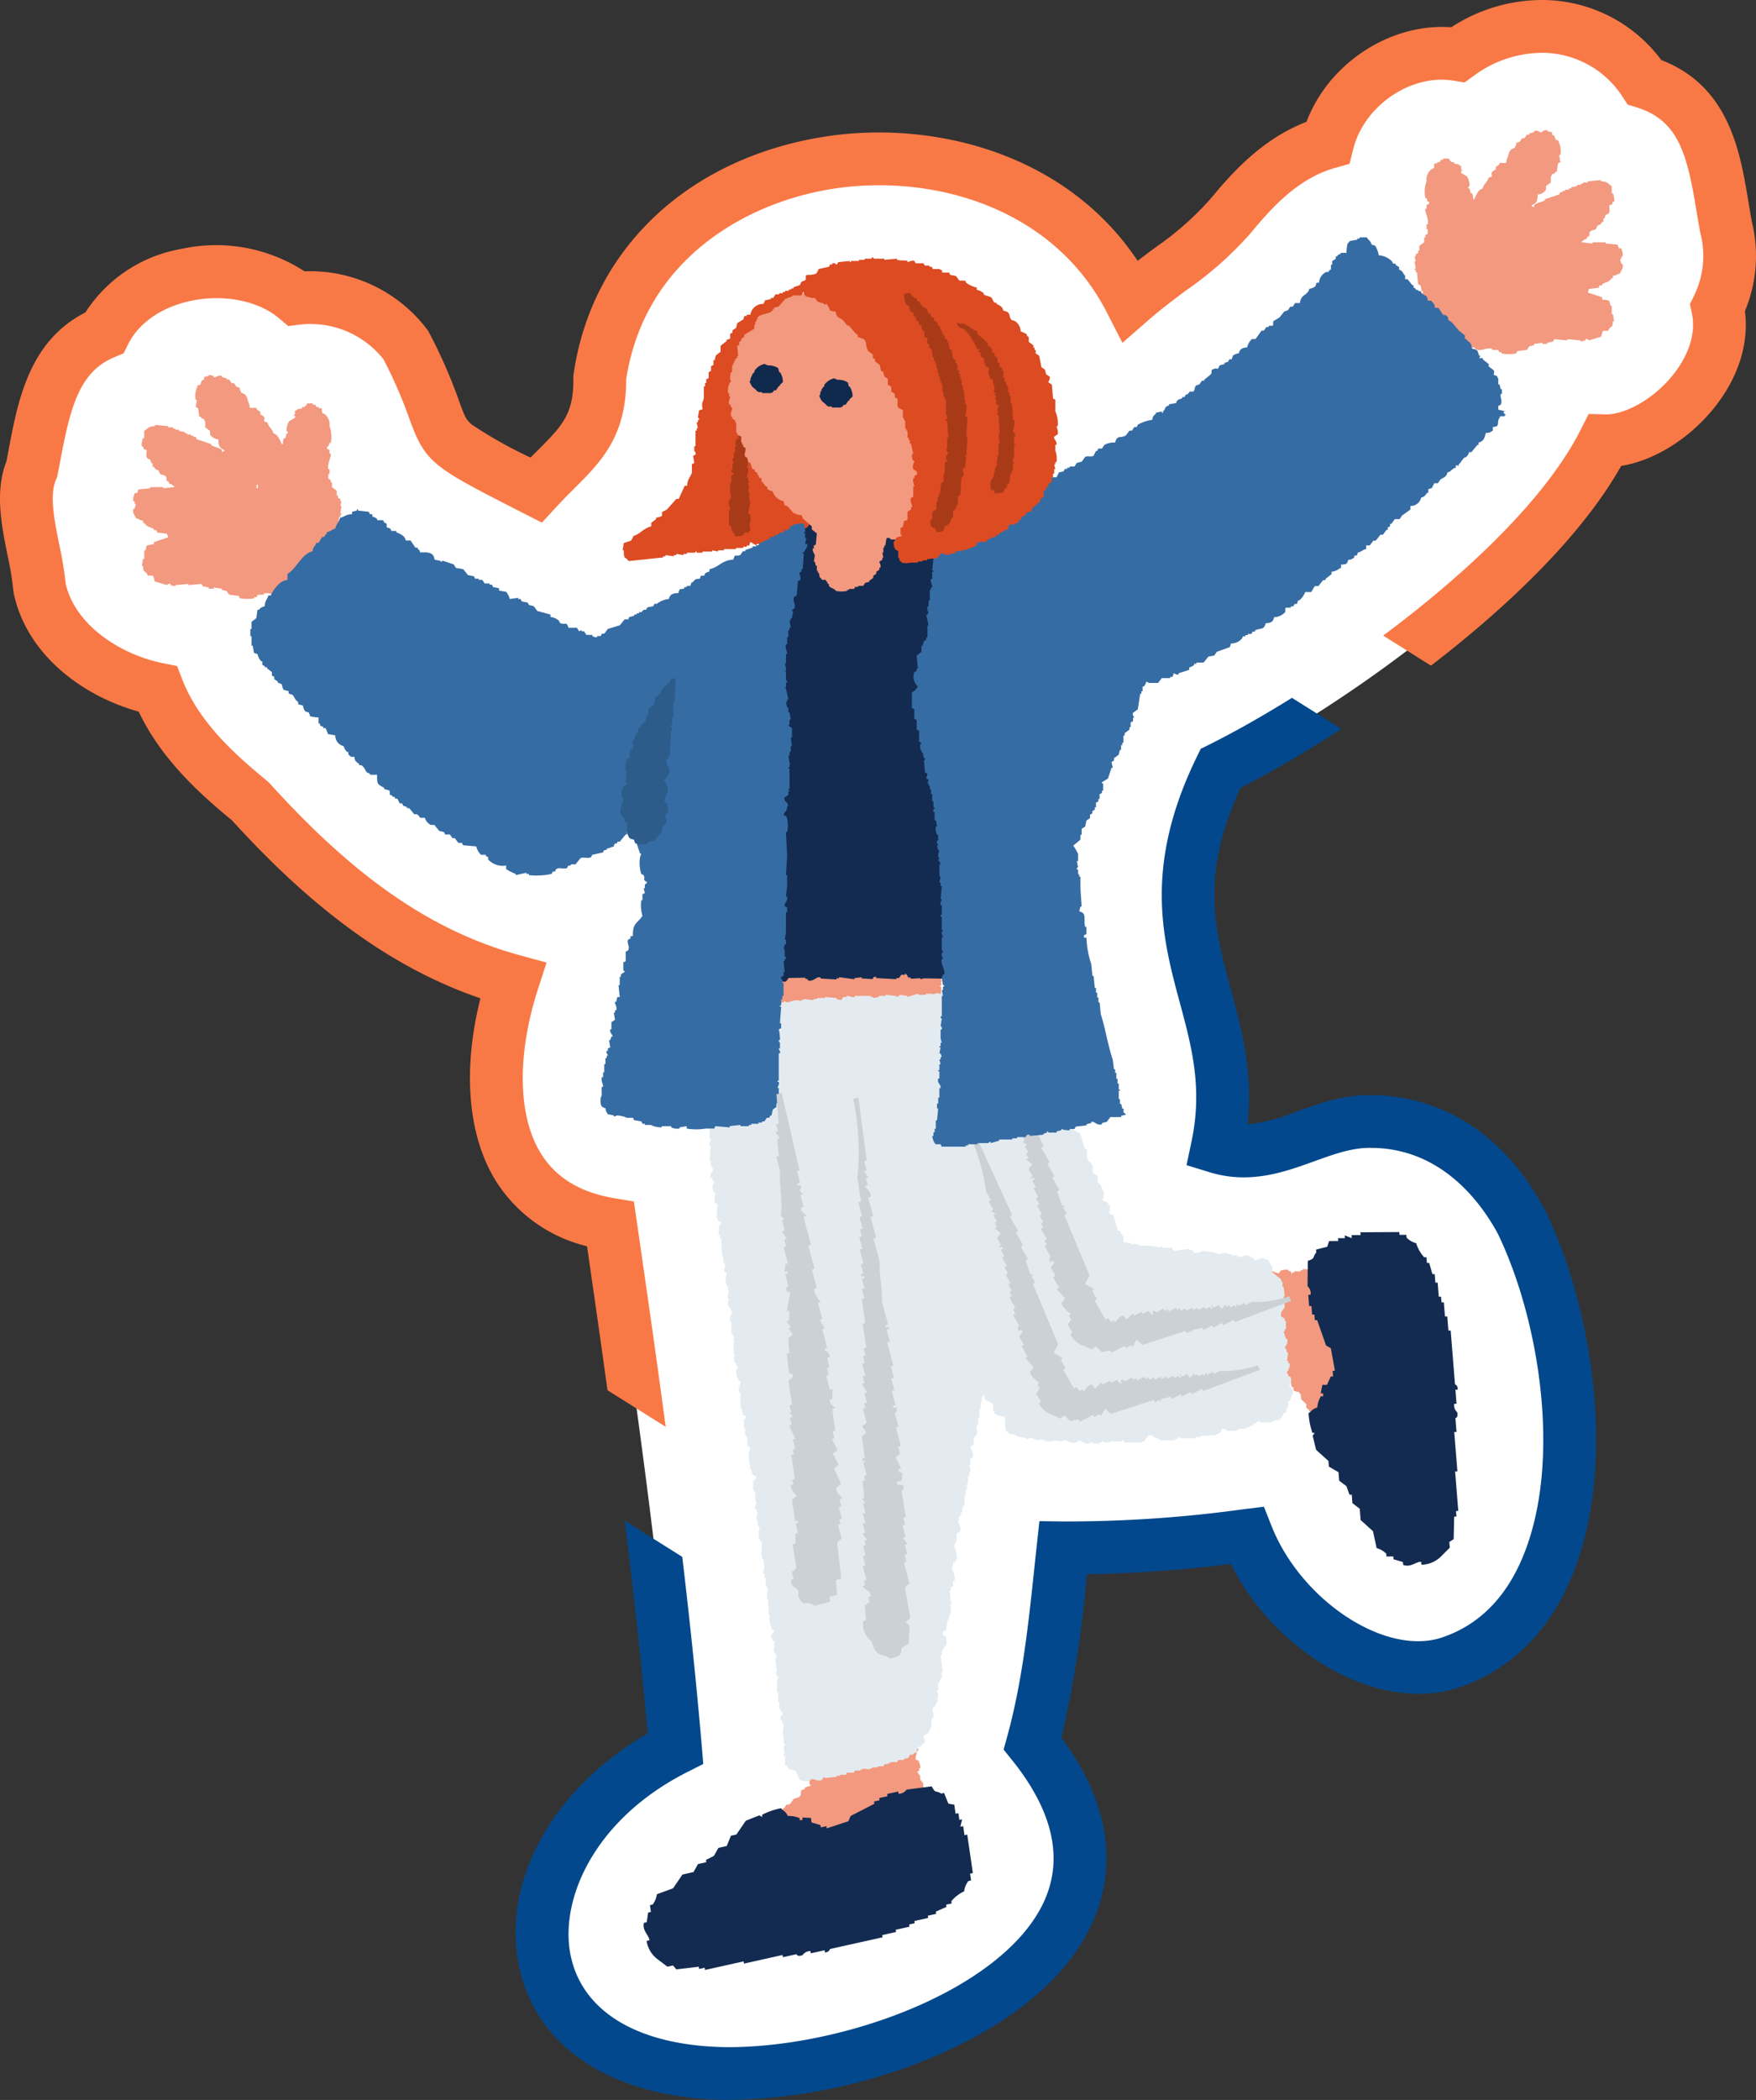 <svg xmlns="http://www.w3.org/2000/svg" xmlns:xlink="http://www.w3.org/1999/xlink" width="235.788" height="281.904" viewBox="0 0 235.788 281.904">
  <rect x="0" y="0" width="235.788" height="281.904" fill="#333333" stroke="none"/>
  <defs>
    <clipPath id="clip-path">
      <rect id="사각형_24696" data-name="사각형 24696" width="235.788" height="281.904" fill="none"/>
    </clipPath>
  </defs>
  <g id="그룹_10374" data-name="그룹 10374" clip-path="url(#clip-path)">
    <path id="패스_18404" data-name="패스 18404" d="M233.258,32.132c-1.469-7.485-1.582-16.725-10.983-19.642A16.465,16.465,0,0,0,208.425,5a19.045,19.045,0,0,0-11.2,3.788c-7.743-1.277-15.664,4.481-17.5,11.807-6.295,1.774-10.419,6.717-13.089,9.916-4.095,4.819-8.249,6.841-13.381,11.317-15.131-29.569-66.36-23.691-71.268,10.325.11,7.828-3.665,9.762-8.555,15.084C56.6,58.65,63.437,62.2,55.952,47.783a16,16,0,0,0-14.687-6.264c-7.169-6.119-21.392-4.284-25.8,4.609C7.938,49.247,7.094,57.569,5.725,64.422c-1.978,4.56.636,10.815,1.047,15.974,1.62,7.531,9.291,12.25,15.859,13.561,2.717,7,8.6,11.884,12.447,15.074,10.378,11.477,21.434,20.3,35.252,24.079-4.4,13.578-3.408,29.959,13.106,32.706,3.411,23.6,6.657,46.327,8.709,70.358-24.45,12.339-25.552,43.457,7.215,43.644,24.771-.123,62.149-17.674,40.744-44.3,2.409-8.746,3.146-17.691,4.083-26.273a176.565,176.565,0,0,0,24.686-1.667c4.666,11.816,17.691,20.227,27.236,17.09,20.477-6.763,18.718-40.525,9.579-59.278-6.313-11.635-15.35-13.374-20.176-13.376-7.215-.136-13.16,5.707-20.605,3.423,4.04-19.137-10.958-27.469.427-50.814,17.2-8.575,43.358-27.53,51.589-44,6.97.177,17.09-8.782,15.163-17.888a15.556,15.556,0,0,0,1.171-10.6" transform="translate(-1.455 -1.457)" fill="#fff"/>
    <path id="패스_18405" data-name="패스 18405" d="M235.807,200.759c-7.186-13.245-17.675-15.227-23.223-15.229-3.733-.057-7.07,1.137-10.017,2.2a23.876,23.876,0,0,1-6.59,1.733c.746-7.035-.775-12.676-2.253-18.158-2.205-8.182-4.119-15.281,1.3-27.012,3.959-2.032,8.63-4.737,13.546-7.925l-6.634-4.17c-4,2.488-7.813,4.635-11.174,6.31l-1.076.536-.527,1.081c-7.2,14.757-4.58,24.462-2.272,33.025,1.584,5.875,3.08,11.424,1.563,18.611l-.668,3.169,3.1.95c5.4,1.658,10.026-.012,14.1-1.487,2.6-.939,5.067-1.83,7.541-1.78,9.36,0,14.673,7.147,17.026,11.456,5.637,11.618,8.717,30.808,3.334,43.57-2.318,5.5-5.976,9.1-10.869,10.718-7.549,2.48-18.86-4.961-22.834-15.025l-1.008-2.551-2.722.337a173.293,173.293,0,0,1-24.209,1.641l-3.216-.039-.349,3.2q-.173,1.592-.342,3.2c-.787,7.437-1.6,15.129-3.635,22.518l-.481,1.747,1.136,1.414c5.555,6.909,6.965,13.365,4.193,19.189-5.464,11.475-26.228,19.269-42.155,19.347-11.723-.067-19.462-4.422-21.23-11.949-1.788-7.605,2.993-18.63,15.591-24.988l2.137-1.079-.2-2.386c-.731-8.569-1.631-17.073-2.621-25.422l-7.727-4.858c1.161,9.35,2.228,18.92,3.086,28.57-12.879,7.413-19.883,20.2-17.161,31.783,2.542,10.819,13.043,17.329,28.126,17.414a74,74,0,0,0,27.95-6.014c7.089-3.07,16.417-8.576,20.606-17.375,2.662-5.59,4.039-14.419-3.959-25.238a156.088,156.088,0,0,0,3.4-21.929l0-.016a179.2,179.2,0,0,0,19.338-1.383c6.156,12.261,20.055,20.06,30.511,16.626,6.828-2.255,12.077-7.337,15.181-14.7,6.274-14.871,2.973-36.157-3.527-49.5Z" transform="translate(-28.458 -38.517)" fill="#03488c"/>
    <path id="패스_18406" data-name="패스 18406" d="M235.265,29.912c-.189-.97-.354-1.971-.522-2.982-1.084-6.524-2.55-15.362-11.669-18.864A19.942,19.942,0,0,0,206.971,0h0a22.373,22.373,0,0,0-12.1,3.66c-8.185-.6-16.487,4.839-19.435,12.693-6.286,2.419-10.414,7.366-12.953,10.409a40.835,40.835,0,0,1-7.35,6.464c-.775.577-1.561,1.163-2.372,1.788-9.793-14.677-27.926-19.02-42.469-16.6C92.165,21.429,79.419,33.605,77.026,50.192l-.039.276,0,.279c.069,4.856-1.485,6.411-4.889,9.818q-.412.413-.858.862a58.777,58.777,0,0,1-7.8-4.37c-.835-.663-.989-.988-1.8-3.234a69.538,69.538,0,0,0-4-9.13l-.141-.27-.184-.242a19.7,19.7,0,0,0-16.433-7.76,21.769,21.769,0,0,0-16.558-3,19.219,19.219,0,0,0-12.858,8.524C3.917,45.766,2.4,53.807,1.171,60.328c-.1.543-.2,1.081-.308,1.611C-.712,65.974.2,70.483,1,74.477a42.166,42.166,0,0,1,.782,4.744l.068.463c1.8,8.366,9.431,13.818,16.775,15.849,3.217,6.793,8.92,11.6,12.539,14.606C42.312,122.419,53,130.087,64.511,134.016c-2.4,9.545-1.718,18.294,1.991,24.392A20.011,20.011,0,0,0,78.828,167.3c.9,6.232,1.829,12.695,2.743,19.328l7.818,4.914c-1.286-9.6-2.627-18.89-3.9-27.69l-.371-2.562-2.555-.426c-4.7-.782-7.97-2.789-10.007-6.138-3.035-4.99-3.15-13.207-.309-21.981l1.142-3.529-3.578-.979c-11.7-3.2-22.047-10.308-33.559-23.038l-.169-.188-.2-.162c-3.593-2.983-9.022-7.49-11.407-13.631l-.7-1.811-1.906-.381C16.519,87.957,10.2,84.182,8.828,78.4a50.728,50.728,0,0,0-.878-5.322c-.656-3.25-1.334-6.61-.428-8.7l.15-.346.074-.371c.133-.66.259-1.334.388-2.016,1.323-7.011,2.54-11.753,7.232-13.7l1.228-.508.59-1.191c1.448-2.921,4.571-5.067,8.566-5.885,4.384-.9,9,.043,11.761,2.4L38.7,43.77l1.548-.192A12.51,12.51,0,0,1,51.5,48.242a62.12,62.12,0,0,1,3.479,8c2.161,5.947,3.137,6.444,15.092,12.543l2.694,1.375,1.822-1.983c.872-.949,1.713-1.791,2.526-2.6,3.591-3.594,6.986-6.99,6.965-14.629,2.421-15.872,15.7-23.6,27.375-25.541,13.172-2.187,29.778,2.088,37.194,16.582l2.066,4.037,3.417-2.981c1.837-1.6,3.564-2.89,5.237-4.135a47.1,47.1,0,0,0,8.536-7.583c2.425-2.906,6.09-7.3,11.33-8.776l1.976-.557.5-1.991c1.463-5.831,7.768-10.115,13.488-9.173l1.456.24,1.2-.865a15.589,15.589,0,0,1,9.12-3.117h0a12.87,12.87,0,0,1,10.874,5.868l.7,1.082,1.23.381c5.617,1.743,6.763,6.327,7.981,13.673.179,1.075.364,2.188.575,3.267l.039.174a12.1,12.1,0,0,1-.921,8.2l-.531,1.093.252,1.188c.774,3.657-1.362,6.909-2.7,8.524-2.842,3.417-6.617,5.15-8.9,5.089l-2.251-.057L212.3,57.58c-4.644,9.29-15.317,19.362-26.572,27.744l6.415,4.033c10.388-7.981,20.262-17.444,25.54-26.812,4.279-.684,8.876-3.45,12.227-7.48,3.426-4.119,4.961-8.8,4.393-13.313a19.18,19.18,0,0,0,.962-11.84" transform="translate(0)" fill="#f97946"/>
    <path id="패스_18407" data-name="패스 18407" d="M255.992,273.659l.145-.306.815.023,0-.155c.386-.106.4-.266.692-.445.051-.829.266-.921.318-1.7.47-.13.709-.511,1.108-.744l.068-2.476.276-.147.009-.31.135,0,.009-.31.135,0a5.348,5.348,0,0,0-.093-1.552l.136,0,.2-2.472-.4-.32.2-2.319-.135,0,.008-.309-.136,0,.14-.151-.111-.933-.135,0c0-.1.006-.206.008-.31l-.136,0,.017-.619-.135,0c.006-.206.011-.413.017-.619l-.136,0c-.133-.5.029-.894-.237-1.245l.009-.31a4.573,4.573,0,0,0-1.069-.649l.157-.77.136,0-.085-1.861c-.278-.276-.215-.494-.662-.638q-.047-.776-.093-1.551l-.135,0,.009-.31-.4-.321c.007-.257.014-.516.021-.773l-.135,0a6.5,6.5,0,0,1-.373-1.25l-.271-.007c-.05-.6-.154-.436-.246-.937l-.271-.007q-.117-.7-.233-1.4l-.531-.48c0-.154.009-.31.013-.464l-.135,0c-.041-.156-.081-.313-.123-.468l-.136,0,0-.155-.271-.008,0-.154-.4-.321.008-.31-.4-.321.009-.309q-.324-.552-.649-1.1a1.95,1.95,0,0,0-1.082-.185l0,.155-.136,0-.127-.313-.271-.008-.259-.471-.539-.17,0-.155c-.514-.231-1.165.2-1.5.114,0-.052,0-.1,0-.155l-.407-.011,0-.154-1.5.113c0,.052,0,.1,0,.155l-.412.143,0,.154c-.228.074-.242-.155-.267-.162l-.815-.023,0,.154c-.1.013-.347-.257-.675-.173l0,.154c-.762.191-.862-.557-1.621-.354l0,.155-1.222-.033,0,.154-.271-.007,0,.154-.815-.022,0,.155-.271-.007,0,.154c-.217.03-.162-.254-.264-.318l-.271-.007c0-.052,0-.1,0-.155a1.915,1.915,0,0,0-1.091.125c-.047.1-.1.2-.144.305-.217.088-.841-.242-1.078-.339a.321.321,0,0,0-.4-.167l0,.155-.271-.008,0,.155-1.218-.189a.355.355,0,0,1-.412.144l0-.155-.815-.023,0,.155-.271-.008,0,.155-.543-.015,0-.155-.136,0,0,.155-.679-.019,0,.155-.271-.008-.145.305-.955.129,0,.154-.276.147-.009.31-.831.6-.153.615-.276.147q-.009.309-.017.619l-.136,0q-.075.307-.152.616l-.136,0q.183.78.365,1.559l-.276.147-.008.31-.136,0c-.223.708.547,1.271.5,1.717l-.135,0c0,.1-.006.206-.009.31l-.135,0-.17,1.234-.135,0c0,.051,0,.1,0,.154l.136,0-.013.465.135,0q-.083.539-.165,1.079l.135,0-.013.464.136,0-.026.928.53.479-.013.464.136,0c.149.38.082.865.237,1.246l.136,0,.123.468.81.176c.09.44.231.451.386.785a8.711,8.711,0,0,0,2.58.072c.488-.128.65-.451.84-.906l.013-.464.136,0,.284-.457,1.354.192,0-.154.815.022.259.473,1.761.2,0-.154.136,0q.056.388.114.777l.268.163c0,.1-.006.206-.009.31.183.276.626.186.806.332l0,.155.136,0q.056.388.114.777l.662.638-.013.464.4.322,0,.154.4.167.119.623.4.321-.008.309c.235.38.631.463,1.209.5-.043.949.119,1.682.764,1.88.073.311-.023.133.127.313a.866.866,0,0,0,.794.8c.073.31-.023.132.128.313.091.424.022.354.394.475.074.312-.023.133.128.314a.865.865,0,0,0,.793.8l.119.623.135,0c0,.154-.009.31-.012.464l.53.479.123.468.539.17,0,.154.543.015,0,.154.136,0-.03,1.083.267.162,1.047,1.424.68.018c.023.439.04.566.249.782.2.866.333.308.8.641l.39.631,1.493.041,0,.154.811.177,0-.154.407.011" transform="translate(-66.778 -69.922)" fill="#f2997f" fill-rule="evenodd"/>
    <path id="패스_18408" data-name="패스 18408" d="M253.663,233.836c.01.126.021.252.03.378l-.952-.372c.01.126.02.252.03.378l-.921.006c.01.126.02.252.03.379l-1.229.007c-.082.252-.164.506-.246.759l-1.505.387c.01.127.02.253.03.379-.612.769-.052.733-1.137,1.142l-.034,3.407a1.214,1.214,0,0,1,.4,1.133l-.307,0,.121,1.514.307,0,.091,1.135.307,0c.021.253.04.505.061.757h.307l1.195,3.4.644.374q.275,1.513.55,3.025h-.307c.021.253.04.505.061.758l-.307,0q-.263.569-.524,1.138l-.614,0q-.108.569-.216,1.137h.307c.01.125.021.252.03.378l-.307,0a3.443,3.443,0,0,0-.493,1.517c-.726.237-.643.4-1.168.765a9.4,9.4,0,0,0,.519,2.646h.307l-.276.381q.23.945.458,1.889l1.657,1.5c.021.253.04.5.061.757l1.289.749.091,1.135.981.751q.2.567.4,1.134l.308,0q.046.568.091,1.135l.982.751.121,1.514,1.657,1.5.489,2.268a2.91,2.91,0,0,1,1.29.75l.03.378.921-.006q.016.189.03.378l1.259.371q.016.189.03.378c.992.424,1.836-.507,2.426-.394.01.126.021.253.03.379a3.818,3.818,0,0,0,2.672-1.152l1.137-1.143c-.02-.252-.04-.5-.061-.757l.584-.382q.032-1.515.064-3.028l.307,0c-.021-.253-.04-.505-.061-.758l.308,0-.425-5.3.307,0q-.213-2.648-.424-5.3l.307,0q-.077-.946-.152-1.892s.4.05.246-.758a1.246,1.246,0,0,1-.4-1.134h.308q-.077-.946-.152-1.893h.308c.034-.625-.347-.669-.368-.755q-.289-3.594-.577-7.189l-.308,0q-.075-.946-.152-1.891h-.307q-.075-.946-.152-1.892l-.308,0c-.02-.252-.04-.5-.06-.757l-.308,0q-.075-.946-.152-1.891l-.307,0-.091-1.135h-.307l-.429-1.512-.307,0c-.021-.252-.04-.5-.061-.757l-.307,0a4.916,4.916,0,0,1-1.073-1.886,2.785,2.785,0,0,1-1.289-.749c-.011-.127-.021-.252-.03-.378l-.921.006c-.01-.126-.021-.252-.03-.378l-5.22.032.03.378-1.228.008" transform="translate(-72.186 -68.007)" fill="#132b51" fill-rule="evenodd"/>
    <path id="패스_18409" data-name="패스 18409" d="M130.945,351.639l.323.1q.046.405.091.81l.154-.017c.158.368.318.356.537.624.828-.065.949.135,1.723.08.193.446.6.631.89.994l2.463-.276.184.253.307-.034c0,.045.011.089.016.135l.308-.035c.006.045.011.09.016.135a5.374,5.374,0,0,0,1.524-.308l.015.135,2.477-.141.262-.439,2.323-.123-.015-.135.308-.035-.015-.135.169.118.908-.239-.015-.135.308-.035c0-.045-.011-.09-.016-.135l.616-.069-.015-.135.615-.069-.015-.135c.478-.2.889-.095,1.2-.408l.308-.034a4.552,4.552,0,0,0,.495-1.149l.784.049.015.135,1.831-.342c.235-.313.459-.281.54-.744l1.524-.307c0-.045-.01-.09-.016-.135l.308-.035.263-.44.769-.086c0-.045-.011-.09-.016-.135a6.456,6.456,0,0,1,1.186-.544l-.03-.27c.584-.133.41-.213.893-.373l-.03-.269,1.354-.426.4-.591.461-.052-.015-.135.446-.186-.015-.135.154-.018c-.01-.09-.021-.18-.03-.269l.154-.018.262-.439.308-.035.263-.439.308-.035,1-.8a1.954,1.954,0,0,0,.033-1.1l-.154.018-.015-.135.293-.169c-.01-.09-.02-.18-.03-.27l.432-.321.094-.558.154-.017c.158-.541-.356-1.126-.32-1.468l.154-.017c-.016-.135-.03-.27-.045-.405l.153-.017q-.159-.733-.32-1.468l-.154.017-.2-.388-.153.017c-.106-.215.12-.261.123-.287q-.046-.4-.091-.81l-.154.017c-.027-.095.206-.38.078-.692l-.153.018c-.294-.729.432-.931.125-1.655l-.154.017-.136-1.215-.153.017c-.01-.089-.021-.18-.03-.27l-.154.018c-.03-.271-.061-.54-.091-.811l-.154.018-.03-.27-.154.017c-.06-.21.23-.2.278-.3l-.03-.269.154-.017a1.913,1.913,0,0,0-.275-1.064l-.323-.1c-.116-.2.123-.867.187-1.115a.32.32,0,0,0,.109-.422l-.154.017-.03-.27-.154.017c.006-.41.012-.822.018-1.232a.355.355,0,0,1-.2-.388l.154-.017c-.03-.271-.061-.54-.091-.811l-.154.018-.03-.27-.154.017c-.02-.18-.04-.36-.06-.54l.154-.017-.015-.135-.154.018c-.025-.225-.05-.45-.076-.675l-.154.017c-.011-.09-.021-.179-.03-.269l-.322-.1q-.13-.464-.26-.928l-.153.017-.184-.253-.308.034-.706-.741-.631-.066-.184-.253-.616.069-.015-.135-.631-.065-.015-.135-1.493.577-.184-.252-.308.035-.015-.135c-.732-.123-1.183.717-1.632.729l-.015-.135-.308.034-.015-.135-1.247,0-.015-.135-.153.017.015.135-.462.052.015.135-1.092-.014.015.135-.461.052c.006.045.011.09.016.135l-.923.1-.4.592-.461.052.015.135c-.356.2-.846.2-1.2.408l.015.135-.446.187q-.032.413-.062.827c-.424.15-.415.291-.724.491a8.717,8.717,0,0,0,.287,2.565c.194.466.536.582,1.013.707l.461-.052c0,.045.011.09.016.135l.492.218q0,.683,0,1.368l.154-.017c.03.269.06.54.091.809l-.432.322q.022.885.043,1.772l.154-.018.015.135-.754.22-.123.288-.308.035c-.247.219-.1.646-.217.844l-.154.017.015.135-.755.221-.539.744-.462.052-.262.439-.154.017-.108.422-.6.2-.263.439-.308.034c-.343.286-.371.69-.325,1.267-.946.089-1.65.351-1.756,1.017-.3.116-.135,0-.293.169a.865.865,0,0,0-.679.9c-.3.116-.134,0-.292.17-.407.15-.347.071-.416.456-.3.115-.135,0-.293.169a.865.865,0,0,0-.679.9l-.6.2.015.135-.461.052-.4.592-.447.186-.094.558-.154.017c.021.179.04.36.061.54l-.154.017c0,.045.011.09.016.135l-1.077.12-.124.287-1.264,1.235q.038.338.076.675c-.432.084-.555.119-.739.356-.831.319-.259.372-.525.879l-.57.474.166,1.485-.154.017q-.032.415-.062.828l.153-.017c.015.135.03.27.045.4" transform="translate(-38.094 -93.583)" fill="#f2997f" fill-rule="evenodd"/>
    <path id="패스_18410" data-name="패스 18410" d="M167.038,153.543l-.306-.139.153-1.939h-.153l.153-1.524h-.153v-.416h-.153v-.415l-.305-.139a6.882,6.882,0,0,0,.153-1.247h-.153v-.139h.153V146.2h-.153v-.277h-.153c-.011-.057.274-.527.153-.831h-.153c-.051-.139-.1-.277-.152-.416h-.153s.281-.622.153-.831h-.153c-.215-.755-.534-.5-1.071-.831l-.612-.693h-.917l-.306-.415h-.458v-.138H162.3a3.105,3.105,0,0,1-.918.553h-.305v.139a1.215,1.215,0,0,1-.612.277c-.092.276.021.119-.153.277v.139h-.458l-.153.276a2.07,2.07,0,0,0-1.07-.138v.138h-.305v.139h-.153v-.139c-.209.05.052.077-.153.139h-.458v.139h-2.293v.138c-.348.08-.433-.172-.612-.138v.138H154.2v.139l-1.376-.139c-.04.016-.412.468-.612.416v-.139l-.458-.138v-.139h-.765v.139c-.216.007.06-.106-.153-.139h-1.376v-.138H149l-.153-.278h-.458v-.138c-.166-.011-.553.286-.918.138-.051-.091-.1-.184-.152-.276a3.332,3.332,0,0,0-1.376-.139c-.134-.616-.5-.765-.918-1.108l-.153-.277-.917-.138-.306-.416h-.305v-.138a4.574,4.574,0,0,0-1.835,0c-.635.171-.361.226-.612.692h-.153v.554l-.765.554v1.247h.153v.138c0,.171-.292.48-.153.831h.153v.278l.306.138v.277h.152c-.023.233-.286.23-.305.277v1.108h-.153c-.229.729.4,1.563.306,1.8l-.306.139v.277h-.153q.077.762.153,1.524h-.153v.415h-.153l.153.554h-.153v.832h-.152c-.093.32.186.383.152.554h-.152q.075.831.152,1.662h-.152v.276h-.153a1.5,1.5,0,0,0,.458,1.663,2.207,2.207,0,0,0-.458.831c-.217.269.144,1.02.458,1.247a1.113,1.113,0,0,1-.305.554h-.153l-.153.554h-.152c.05.231.1.461.152.692a.355.355,0,0,0-.152.416h.152v.277h.153c.012.195-.125-.057-.153.138v.831l.153.416-.305.138v.277h-.153c-.418,1.055,1.039,1.363.764,2.078l-.305.139-.153,1.108h-.152v.415h-.153v.278h-.153l.153,1.8h-.153v1.108h-.153v.277H138.6l.153,1.247H138.6v1.108h.153v.415c.063.188.191-.054.153.139h-.153l-.153.554h-.153c-.221.6.494,1.138.459,1.247l-.459.277.153,1.385h-.153v1.247c-.008.038-.2.042-.152.277.04.18.536.723.458.97l-.306.138v.555h-.152c-.128.492.529,1.027.458,1.385H138.6v.416h-.153l.153.97h-.153v1.247h-.152v.277h-.153c-.243.647.393,1.016.305,1.386h-.152v.276h-.153v.554h.153v.139h-.153a4.957,4.957,0,0,0,.153,1.247h-.153a2.375,2.375,0,0,0-.153.969h.153v.277l.458.277c.346.465.008.643.765.831.072.6.33.763.458,1.247.443.1.365.239.459.277h.764v.138l3.059.138v-.138h.458v-.138c.374-.1.579.15.765.138v-.138h1.682l.153-.277H149v-.139h.612v-.138h.765v-.139l.458-.139.153-.415a.878.878,0,0,1,.612.277h1.223v-.138h.306l.305-.416.612-.138v-.139c.325-.064.948.5,1.682.277v-.138h.305v-.139a.268.268,0,0,1,.305.139l1.376-.278v-.138h.305v-.138l1.376.138v-.138l.917-.278v-.138h.459v-.138c.4-.072,1.225.351,1.835.138v-.138h.305l.306-.554.764.137v.139l1.529-.139v-.137c.541-.42.392-.549.459-1.386v-.415h.152l.918-.969a2.19,2.19,0,0,0-.153-.971h-.153v-.831h-.153v-.278h-.152v-.692c-.015-1.079.6-2.015.305-3.048h-.153l.306-1.247c-.091-.311-.632-.6-.458-1.108h.152V177.1h.153c.126-.337-.159-.909-.153-.97h.153v-.831h-.153c-.051-.138-.1-.277-.152-.415h-.153l.153-.416h.152v-.97h-.152v-.138h.152V172.8c.043-.192.18.056.153-.138h-.153v-.416h-.152c-.219-.692.446-.934.305-1.524h-.153v-.692c.008-.035.207-.043.153-.277h-.153q-.077-.347-.152-.693h.152l.153-.969h-.153v-.278h-.152a3.744,3.744,0,0,1-.306-2.078l.458-.277v-.277h.153c.13-.314-.158-.933-.153-.97h.153a1.606,1.606,0,0,0,.153-.969h-.153v-.277h-.153q-.077-.208-.152-.415h-.153l.305-.832.306-.138V160.47h.153v-1.8c.01-.039.208-.04.153-.277h-.153v-.416h-.153V157.7h-.153l.153-1.8h-.153v-.416h-.153c-.112-.453.5-.729.612-1.108l-.153-.831" transform="translate(-40.203 -41.035)" fill="#f2997f" fill-rule="evenodd"/>
    <path id="패스_18411" data-name="패스 18411" d="M187.872,216.1c.1.408.274.354.307.426v.852h-.154l.154.284.461.142a22.029,22.029,0,0,1,.614,2.131h.307c.051.142.1.284.154.427h.153v.284h.154v.852a2.87,2.87,0,0,1,1.074.142v.142l.614-.142v.142h.461v.142h1.535v.142l.461-.142v.142h.461v.142c.193.027.257-.23.614-.142v.142h1.228l.307.426,2-.283v.142h.461l.307.426.921-.142v-.142l1.535.142a3.583,3.583,0,0,0,1.229.284v-.142h.767v.142h.461v.142h.767v.142h.307v.142l.614-.142V223.2l.921.142v.142h.307l.307.427h.154v-.142h.461v-.142a1.989,1.989,0,0,1,1.228.284l.153.426h.154v.284h.154v.852l1.228.995v.284h.153v.71h.154c.03.094.154,1.278.154,1.278h-.154v.142q.077.639.154,1.278c-.087.273-.711.758-.461,1.279l.461.283v.285h.153v1.136h-.153v.284h-.154l.307.995h.154c.232.613-.272,1-.307,1.278h.153c.052.189.1.379.154.568h.154q-.078.569-.154,1.137h.154v.284h.153c.242.662-.4,1.05-.307,1.421h.154v.284l.307.142c.277.557-.088.867-.154,1.279l.307.142a1.738,1.738,0,0,1,.154.995h-.154l-.153.71-.307.142v.852h-.154q-.077.356-.154.711h-.307a1.069,1.069,0,0,1-.614.852v.142h-.614v.142h-.307v.142h-1.536a.39.39,0,0,0-.461-.142l-.153.284h-.308l-.153.284h-.307v.142l-.614.142v.142h-.921v.142h-.307v.142h-1.382v-.142a1.3,1.3,0,0,0-.614-.142c-.052.142-.1.284-.154.427-.168.084-.242.248-.307.284h-.308v.142l-2.149.142v.142h-.614v.142h-2c-.029,0-.052-.215-.308-.142v.142l-.46.142v.142h-2v-.142h-.307v-.142h-.307v-.142h-.308v-.142c-.211-.129-.269-.1-.614-.142l-.614.853h-.153c-.181.112-.016-.013-.154.142h-2.3c-.052-.094-.1-.189-.154-.283-.261-.074-.27.134-.307.142h-1.536v.142h-.767c-.033-.006-.051-.193-.307-.142v.142H186.8v.142h-.921v-.142c-.343-.053-.59.3-1.075.142v-.142h-.307V248.2l-.461-.142v.142h-.307v.142c-.867.247-1.191-.4-1.842-.283v.142l-1.228-.142v.142h-1.075v-.142h-.307v-.142l-.921.142v-.142h-.46v-.142c-.365-.1-.828.154-.921.142v-.142l-1.382-.283v-.142h-.307v-.142h-.614v-.142l-.461-.284-.153-1.421h.153l-.153-.426c-.51-.179-1.094-.162-1.382-.568v-.284h-.154v-.852a2.3,2.3,0,0,0-1.074-.568c-.051-.237-.1-.473-.154-.71h-.154v.284h-.153v.71h-.154v.852h-.153v1.278h-.154v.852h-.154v.284h-.153s.266.715.153.995h-.153v.284l-.308.142v.994l-.46.284c-.025.072.538.908.307,1.421l-.307.142v.852s-.2-.016-.154.284h.154v.71H169.3v.568h-.154v.994h-.154v.853h-.153v.711h-.154v1.278h-.153v.284h-.154v.711h-.154l-.153.568h-.154v.568h-.154c-.015.117.565.906.308,1.421l-.461.284V261.7h-.154v.284H167.3c-.1.4.578,1.463.307,2.131h-.154v.284l-.307.142v.426h-.154c-.157.5.59,1.1.308,1.989h-.154v.711l-.307.142v.426h-.154q.077.782.154,1.563h.153v.142h-.153v1.421h-.154v.427h-.154v.426h-.153q-.078.64-.154,1.279l-.461.283c-.2.491.39.575.461.711v.568h.154v.142h-.154v.427l-.307.142v.284h-.154v.284h-.153v.568h-.154q.153,1.137.307,2.273h-.153v.853h-.154l-.154.568h-.153v.994H165a.37.37,0,0,0,.154.427q-.078.639-.154,1.278h-.154v.284h-.153v.284l-.308.142q.078.64.154,1.279l-.307.142v.995c-.013.036-.434.967-.461.994l-.614.284s.276.763.154.994l-.307.142-.154.284-.461.142-.153.711-.461.142v.142h-.461v.142c-.175.162-.062,0-.154.284l-.614.142v.142h-.767l-.153.284H158.7v.142H158.4v.142h-.461l-.154.284h-.767v.142h-.767v.142h-.308v.142l-.921-.142v.142h-.308v.142h-.767l-.154.284h-.921l-.154.284h-.767v.142h-.461v.142l-1.535.142-.154-.142-.307.427c-.505.209-1.055-.21-1.382-.142v.142H147.8v.142a2.446,2.446,0,0,1-1.228-.142l-.614-1.279-.767-.142-.461-.568h-.154V290.4h-.153c-.165-.3.177-.407.153-.568h-.153v-.71c.007-.032.2-.048.153-.284h-.153q-.078-.852-.154-1.7.077-.5.154-.994h-.154q-.077-.285-.154-.568h-.153c-.148-.477.424-.631.307-.995h-.154l-.153-.426h-.154v-.994h-.154v-1.279h-.153v-1.7a.349.349,0,0,0,.153-.426h-.153v-.284h-.154q.077-.426.154-.853h-.154v-.853H143.2q.153-.426.307-.853h-.154l-.153-.426h-.154q.077-.711.154-1.421l-.308-.142v-.284h-.153c-.208-.575.439-.706.307-1.136l-.307-.142v-.426h-.154q-.077-.569-.154-1.137h.154v-.142h-.154l-.153-2.273h-.154q.077-.781.154-1.563h-.154v-.284h-.153v-.994h-.154v-.568h-.154V265.4h.154q-.077-.711-.154-1.421h-.154v-.427h-.153l.153-1.847-.307-.142v-.284h-.153v-1.137h.153l-.153-.568H140.9v-.852h-.154c-.136-.457.213-.716.154-.994h-.154V257.3h-.153c-.147-.458.21-.672.153-.994h-.153v-1.279h-.154v-.284h-.154v-1.278l.308-.142.153-.426c-.67-.177-.546-.4-.767-.994-.071-.191-.133.057-.154-.142l.154-.284h-.154l-.153-1.563c.012-.293.33-.586.153-.995l-.307-.142v-1.137h-.153v-.284h-.154v-.994h-.154v-1.137h.154c.051-.142.1-.284.154-.427l-.461-.142q-.078-.426-.154-.853h-.154v-2.131h-.153q-.077-.356-.154-.711h.154l.153-.852-.307-.142v-.284h-.153q-.078-.569-.154-1.137h.154l.153-.427h-.153q-.078-.213-.154-.426h-.154l-.153-.852a.242.242,0,0,0,.153-.284h-.153v-1.705h.153v-.142h-.153V234h-.154v-.284h-.154V232.15h-.153c-.188-.612.327-1.309.307-1.421h-.154l-.153-.426h-.154v-.284H136.9v-.711h.154c.045-.24-.144-.244-.154-.284-.117-.473.2-.911.154-1.137H136.9v-.568h-.153v-.283H136.6a4.309,4.309,0,0,1,.154-1.421l-.307-.142c-.125-.3.154-.991.153-.994h-.153v-.284h-.154v-.852h-.154l-.153-2.415h-.154V220.5h-.154v-1.278h.154c.051-.142.1-.284.154-.427l-.461-.284v-.284h-.154q.077-.923.154-1.847l-.461-.284.153-1.278-.307-.142v-.426h-.154l.308-.995h-.154c-.051-.142-.1-.284-.154-.426H134.6c-.24-.632.408-.833.307-1.278h-.154v-.285H134.6v-.71h-.154q.078-.994.154-1.989h-.154c-.131-.464.205-.7.154-.994h-.154v-1.989h.154c.108-.359-.162-.775-.154-.852h.154v-.568h-.154v-.71h.154q-.077-.569-.154-1.137h.154v-.142h-.154q.154-.853.307-1.7H134.6a1.813,1.813,0,0,1,.153-.853H134.6v-.568h.153l-.153-.711h.153v-1.705h.154c.048-.23-.149-.261-.154-.284q.078-.639.154-1.278l.307-.142V194.5h.154c.094-.436-.6-.768-.307-1.421l.307-.142v-.568c.235-.5.835-.655,1.228-.995l.307-.426h.614q.077-.214.154-.426l.461-.142v-.142h1.381V190.1h.307v-.142h.768v-.142c.547-.15,1.422.2,1.689.142v-.142l.921-.284v-.142h.921v-.142h.308V189.1c.173-.039.269.227.614.142a4.227,4.227,0,0,1,1.228-.284l.461.142v-.142h.307v-.142l1.382.142v-.142h.461v-.142h1.075v-.142l1.535.142v.142l.614.142.308-.426h.461v-.142c.29-.059.583.264,1.074.142v-.142h2.149v.142h.307v.142l.768-.142v-.142h.921v-.142l1.382.142v.142l.461-.142v-.142l1.075.142v.142l1.381-.427c.215-.028-.059.1.154.142h.921v-.142h.921c.216.024-.063.152.154.142v-.142h.307v-.142l.461.142c.278.014,1.932-.564,2.917-.284a11.448,11.448,0,0,1,1.536.711c-.13.161.019.021-.154.142-.331.342-.509.116-.767.284v.142c.711-.015,1.321-.441,1.842-.284v.142h.307v.142l1.382-.142c.478-.151,1.206-.984,1.842-.852v.142h.767v.142h.308l.153.284h.461v.142l.461.284v.284l.307.142v.284l.921.711v.426l.308.142v1.136l.767.568v.427h.153v.284h.154v.853l.307.142v.427c.16.33.646.724.307,1.136h.308l.153.427h.154q.077.569.154,1.137l.307.142v.427h.154v.284h.153l-.153,1.137.614.284a2.077,2.077,0,0,1,.308,1.136c0,.011-.244.059-.154.285l.461.283v.285h.153q.077.781.154,1.563l.307.142q.078.426.154.852l.307.142v.284h.154q-.077.71-.154,1.42l1.075.568q.306.995.614,1.989l.307.142v1.278h.154v.284l.461.284v.284h.154v.995l.614.426c.2.288-.028.636.154.994l.307.142v.284h.154v.426h.153c.222.517.086.753,0,1.279H187.1c-.082.186.068.061.153.142a.878.878,0,0,0,.614.284" transform="translate(-39.163 -54.701)" fill="#e3ebf0" fill-rule="evenodd"/>
    <path id="패스_18412" data-name="패스 18412" d="M171.662,155.945l-.16-.009c.011-.213.023-.427.035-.641l-.312-.179q.107-.476.214-.952l-.16-.009.045-.8-.16-.009q.027-.48.054-.962l-.16-.009.036-.641-.161-.008c-.035-.266.17-.281.179-.312q-.027-.966-.052-1.932l-.161-.009c.006-.107.012-.214.018-.321l-.16-.009c.006-.106.012-.213.018-.32l-.16-.009c-.021-.257.288-.186.338-.3.272-.635-.11-1.5-.052-1.932,0-.054.006-.107.009-.161l.16.009c.021-.373.042-.748.062-1.122l-.311-.179c.006-.106.012-.213.018-.32l-.16-.008.552-1.256-.159-.009c-.045-.389.186-.409.2-.632,0-.053.006-.107.009-.16l-.16-.009.108-1.923-.16-.009.089-1.6-.312-.179c-.041-.248.279-.195.339-.3.006-.107.012-.214.018-.321l.16.009-.1-1.131c0-.053.006-.107.009-.16l.16.008c.058-.268-.135-.283-.142-.329q.045-.8.09-1.6l-.161-.008c-.04-.355.387-.606.223-1.113l-.312-.178c-.064-.275.169-.277.179-.313l.089-1.6-.16-.009c.072-.317.143-.635.214-.952l-.16-.009c.006-.107.012-.213.018-.32l-.16-.009a5.9,5.9,0,0,0,.241-1.434l-.16-.008.187-.472-.16-.009c.012-.214.023-.428.035-.641l-.159-.009q.036-.642.072-1.283l-.16-.008c.008-.161.018-.321.027-.482l-.161-.008c.006-.106.012-.213.018-.32l-.16-.009c-.121-.567.286-.473.356-.623.021-.375.043-.748.063-1.122l-.16-.009.223-1.113-.161-.009c.018-.32.036-.641.054-.961l-.311-.179a.244.244,0,0,1,.179-.312c.057-.325-.142-.33-.142-.33q.106-.476.214-.953l-.16-.009q.049-.881.1-1.762l-.161-.009c.009-.16.018-.321.027-.48l-.16-.009q.107-.477.214-.953-.035-.806-.071-1.611l-.16-.009c.065-.211.131-.422.2-.633l-.16-.009c.009-.16.018-.32.026-.48l-.311-.179c-.065-.257.334-.619.223-1.113l-.159-.008.045-.8-.16-.009.232-1.273-.16-.009q.027-.48.054-.962l-.161-.009.072-1.282-.16-.009q.125-.8.249-1.594l-.311-.179a6.025,6.025,0,0,0,.25-1.594l-.16-.009c.035-.64.072-1.282.107-1.923-.008-.049-.2-.06-.142-.33l.161.009c.012-.214.023-.428.035-.641l-.312-.179c-.033-.145.332-.429.206-.792l-.312-.179q.031-.561.062-1.122l-.463-.347c-.19-.387.108-.432-.275-.82l.008-.16c-.458-.306-1.156.188-1.451.08,0-.054.006-.107.009-.161l-.321-.018-.293-.5-1.273-.232a8.077,8.077,0,0,0-2.529-.785c0,.054-.006.107-.009.161-.556.065-.766-.493-1.282-.072-.751-.052-.984-.022-1.158.579l-.49.133c0,.053-.006.106-.009.16l-.32-.018-.008.161-.321-.018-.179.313-.321-.018-.177.312-.641-.036-.179.312-.8-.045c0,.053-.006.106-.009.159l-.641-.035-.179.312-1.932.052c0,.054-.006.107-.009.161l-.471-.188c0,.054-.006.107-.009.161l-.321-.018-.178.312-1.122-.063-.008.16-.16-.009c0-.054.006-.107.009-.16l-.321-.018c0-.053.006-.107.009-.16-.268-.067-.287.135-.33.142l-1.924-.108c-.045-.164-.089-.326-.133-.49a1.281,1.281,0,0,1-.624-.356c0-.054.006-.107.009-.161l-.321-.018-.142-.33-.48-.027.009-.16-.159-.009c0,.054-.006.107-.009.161-.507.074-1.221.126-1.443-.081a1.96,1.96,0,0,0-1.63.391l-.081,1.442c0,.018.261.078.142.33l-.16-.009c-.225.64-.343.3-.686.765l-.32-.018c-.364,1.058-1.531,1.023-1.738,2.314-.4.089-.267.066-.5.293l-.159-.008c-.006.107-.012.214-.018.32l-.33.143c-.4.728.357.838-.7,1.086l-.215.952-.49.133c-.068.265-.137.529-.2.793a.234.234,0,0,1,.142.329l-.838.6c-.018.32-.036.641-.054.961l-.5.294-.268,1.915-.329.142q-.125.8-.25,1.594l.151.169-.5.293-.232,1.273-.16-.008q.138.409.275.818l-.329.142a2.605,2.605,0,0,0-.081,1.443l-.33.142c-.244.53.141,1.682.052,1.932l-.33.142q.032.888.062,1.773l-.161-.009c-.006.107-.012.214-.018.321l-.161-.009-.053.962.16.009-.206.792a.453.453,0,0,1,.134.49l-.161-.009c-.006.107-.012.214-.018.321l-.16-.008a.266.266,0,0,0,.142.329c-.015.267-.03.534-.045.8l-.16-.009q-.045.8-.09,1.6l.161.008-.223,1.113.16.009c-.006.107-.012.214-.018.32l.16.009c.02.258-.288.186-.339.3q-.031.56-.062,1.122l.16.008c-.072.318-.143.635-.214.953l.16.009c-.009.16-.018.32-.027.48l.16.009-.187.471-.16-.008q.049.565.1,1.131a.276.276,0,0,0-.178.312l.16.008c-.008.161-.018.321-.027.482l.161.008-.215.952.161.009q-.032.561-.063,1.122l.463.348c.036.216-.463.466-.374.943l.16.009q-.014.24-.027.481l.16.009c-.018.32-.035.641-.054.961l.161.009c.045.164.088.327.133.49l.161.009c-.066.21-.131.422-.2.632l-.16-.009q-.058,1.043-.116,2.084l.159.009c-.062.157-.124.314-.186.472.321.3.242.519.765.686l-.187.471-.161-.008c-.006.107-.011.214-.018.32l-.16-.009q-.054.963-.108,1.924l.16.009c-.006.107-.012.213-.018.32l.16.008c.033.188-.281.264-.2.632l.161.009c-.009.16-.018.321-.027.481.037.224.159-.057.151.169l-.33.142q.022,1.047.044,2.093l-.161-.009c-.006.107-.011.214-.018.321l-.16-.009c.041.216.083.434.125.65l.16.009c0,.054-.006.107-.009.161l-.16-.009-.045.8-.161-.009q.036.806.071,1.612c-.081.281-.566.677-.393,1.264l.16.008c-.006.106-.011.213-.018.32.04.092.271.067.3.339l-.33.142q-.1.316-.2.632l-.159-.009c.038.271.076.541.115.811l.16.008-.008.161-.161-.009-.24,1.434.159.009-.008.16-.16-.008c-.072.811-.075,1.131.57,1.318-.009.159-.018.32-.027.48l.471.187-.008.161.32.018-.009.16.481.027c0,.053-.006.107-.009.16l.321.018-.008.161a4.323,4.323,0,0,0,2.252-.035l.179-.312,1.443.081c0-.053.006-.107.009-.16l.48.027c0-.054.006-.107.009-.161l1.772-.062c0-.053.006-.107.009-.16l.321.018.178-.311c.167-.044.994.418,1.434.241l.347-.463,2.253-.035c0,.053-.006.107-.009.16l.32.018-.009.159c.634.238,1.071-.338,1.469-.4.277-.043.269.165.312.178l2.083.117c0-.053.006-.107.009-.16l.321.018.008-.161,2.075.277c0-.053.006-.107.009-.16l.97-.107-.009.161,1.443.081c.154-.052.018-.392.5-.293,0,.053-.006.106-.009.159l2.725.152.008-.159.321.018.347-.463.481.027c0-.053.006-.107.009-.16.237-.022.354.44.454.507l.32.018-.009.16,1.291-.089c0,.053-.006.107-.009.16l.49-.133,4.017.064.008-.16c.548-.094,1.5.584,2.234.286l.348-.463.8.045c0-.053.006-.107.009-.16a1.954,1.954,0,0,1,.828-.436q.045-.8.09-1.6c-.027-.225-.194.055-.152-.169l.16.009q.1-.4.2-.793l-.159-.009c.006-.107.012-.214.018-.321" transform="translate(-39.193 -28.324)" fill="#132b51" fill-rule="evenodd"/>
    <path id="패스_18413" data-name="패스 18413" d="M55.614,98.113h-.161q-.081-.482-.161-.964H54.97v-.642h-.16v-.321h-.16l-.161-.321h-.321l-.16-.321h-.161v-.481c-.162-.238-.953-.364-1.284-.483v-.16l-.482.16a3.268,3.268,0,0,0,.16-1.605c-.011-.047-.222-.044-.16-.321h.16q.081-.4.161-.8l.321-.161q.081-.8.161-1.605h.16v-.32h.161V89.6h-.161q.081-.482.161-.964h-.161c.054-.213.107-.427.161-.642h-.161v-.321l-.321-.16V87.2h-.16v-.642l-.642-.481v-.642H51.76v-.322l-.321-.16v-.642H51.6v-.643h-.161c-.189-.717.419-1.64.321-2.086H51.6V81.1c-.055-.122-.448-.047-.322-.482h.161l.161-.481h.16a4.248,4.248,0,0,0-.16-2.248,1.8,1.8,0,0,0-.643-1.605l-.321-.161c-.154-.252.051-.473-.161-.642h-.32v-.161h-.322l-.16-.32h-.321v-.161h-.8V75a2.493,2.493,0,0,0-.322.32h-.32v.161c-.437.2-.482-.048-.8.321h-.161v.482c-.077.213-.2-.063-.16.16,0,0,.292.079.16.321l-.8.482a2.464,2.464,0,0,0-.321,1.284c.008.037.235.05.16.321h-.16l-.161.643H45.5a1.345,1.345,0,0,0-.16.8h-.16c-.231-.524-.539-1.282-1.124-1.446-.174-.656-.64-.807-.8-1.444-.892-.285-.157-.2-.482-.8-.16-.108-.321-.214-.482-.321v-.322l-.481-.321v-.16c-.356-.186-.736.126-.963-.161V75c-.4-.742-.161-1.334-1.124-1.606-.1-.321.022-.139-.16-.322v-.32l-.482-.161-.322-.482h-.32c-.108-.16-.214-.321-.321-.482h-.322v-.16l-.642-.16v-.161c-.5-.181-.776.244-1.123.161v-.161l-.642-.16v.16l-.643.161v.32l-.321.161-.161.482c-.365.313-.291-.172-.481.482a2.691,2.691,0,0,0-.161,1.605h.161c-.054.321-.107.643-.161.963l.322.161q.08.561.16,1.124h.16c.184.269.1.224.482.321.058.343.158.313.16.321v.8l.643.481v.482a1.393,1.393,0,0,0,1.124.641c-.006.921.177,1.174.8,1.446v.16h-.16l-.161.161V81.1c-.283-.29-1.047-.43-1.445-.643v-.159L33.78,79.65l-.161-.32H33.3v-.161h-.321v-.16H32.5v-.161h-.321v-.16l-.8-.161v-.161H30.89v-.16h-.321v-.16h-.642v-.161l-1.767-.16v.16c-.945.021-.9.315-1.445.642v.964h-.16c-.051.123-.289.891-.16,1.123h.16c.123.437.039.366.482.482-.035.78-.174,1.111.482,1.284.053.161.106.321.16.482h.161v.481H28c.232.293.193.372.642.482.231.833.465.4.962.8.21.169.006.4.161.642h.161l.161.321c.3.232.162-.162.481.321h.16v.161l-1.444.161v-.161H27.519v.161l-1.606.159q-.08.241-.161.483h-.321c-.06.326-.3.658-.16,1.123h.16v.322h.161c-.054.213-.107.428-.161.642h-.16c-.2.632.217.874.321,1.284.476.123.395.26.963.321v.321h.16c.481.641.617.434,1.285.8v.161h.32l.161.322,1.284.16c.054.16.107.321.161.482L28,93.457v.321a2.539,2.539,0,0,0-.964.16l-.161.642h-.161V95.7h-.16q-.08.483-.16.964h.16c.045.812.068.573.482.963.053.108.107.214.161.321h.642c.191.12.193.647.32.8l1.606.481a.432.432,0,0,1,.482-.16v.16l.642.161v-.161l1.766-.16v.16l1.766-.16.161.321.8.161v.16h.642v-.16l1.123.16v.16l.642.161.322.481,1.284.161.161.322a5.637,5.637,0,0,0,1.926,0v-.161h.321l.161-.322h.8v-.159c.947-.265,1.7.638,2.409-.161h.481v.161c.214.159.429.32.642.481v.8l.322.161v.481h.16v.321h.16a1.683,1.683,0,0,1,.482.8c.463.11.4.284.482.32.729.315.847-.235,1.445.482a6.137,6.137,0,0,0,1.926-.642c.445-.147.945.082,1.285-.16l.16-.482h.161c.252-.283.186-.361.641-.482v-.321q.4-.321.8-.642v-.161h.482v-.16l.643-.482V99.558l.32-.161c-.053-.161-.107-.321-.159-.481h.159v-.483h-.159ZM41.968,86.233h-.161v-.481h.161Z" transform="translate(-7.347 -20.681)" fill="#f2997f" fill-rule="evenodd"/>
    <path id="패스_18414" data-name="패스 18414" d="M118.751,90.956l4.656-.481v-.161h.321v-.16l1.124.16v-.16h.321v-.161l.963.161v-.161h.481v-.16h1.125v-.161h.161v.161h.8v-.161h1.284v-.161l.8.161v-.161h.8V89.35H133.2v-.16h.962v-.16h.482v-.161h.321q.081-.24.16-.482l.8.482v-.16l.963-.161v-.161h.321v-.16h.641v-.161l.8.161v-.161h.482v-.16h.321v-.161h.8v-.16h.321l.16-.321,1.446-.321v-.321c.7-.086.575-.315.962-.642a1.456,1.456,0,0,0-.159-.8h-.161v-.642h-.161a.976.976,0,0,0-.8-.483c-.054-.213-.106-.427-.16-.641h-.321a1.324,1.324,0,0,0-.321-.643h-.161v-.321l-.321-.16v-.16l-.321-.161c-.053-.214-.107-.429-.161-.643L139.46,81c-.053-.32-.107-.642-.16-.963l-.482-.321q-.08-.4-.161-.8c-.235-.505-.563-.478-.642-1.284h-.32q-.162-.723-.322-1.445l-.321-.161.161-.16-.321-1.765h-.161V72.815h-.161V69.925h.161q-.081-.4-.161-.8h.161v-.8h.161v-.16a.257.257,0,0,1-.161-.321h.161V67.2h.16c-.053-.322-.107-.642-.16-.964l.481-.321c-.054-.267-.106-.535-.16-.8l.321-.161v-.321h.161q-.081-.24-.161-.482h.161l.159-.642h.161v-.642h.161l.161-.642h.161l-.161-.321.32-.161v-.482h.161v-.321h.161v-.481l.321-.161v-.481h.16V59.49h.161v-.481l.321-.161q.08-.4.16-.8l.322-.161v-.321l.32-.161v-.321l.322-.16V56.6h.161v-.322h.16c.144-.215.125-.281.16-.642h.321c.111-.437.218-.363.322-.8h.321c.076-.349.1-.455.321-.643v-.481h-.161v.161a.986.986,0,0,0-.8-.161v.161l-.963.32v.161h-.321v.161h-.321v.16h-.481v.161h-.322v.16h-.481v.161H138.5l-.322.481h-.322V55.8l-.8.16v.161c-.18.182-.068,0-.16.321a1.68,1.68,0,0,0-1.767,1.445h-.481v.161h-.321c-.053.16-.107.321-.161.481l-.8.482-.159.642-.483.321v.321l-.32.161V61.1l-.482.16v.161l-.8.643v.8l-.641.482c-.053.213-.107.428-.161.641h-.16v.643l-.322.16v.642l-.32.161v.8l-.321.161v.481h-.161v.481h-.161v1.606c-.225.747-.316.6-.16,1.445l-.482.16q-.08.483-.16.964a.264.264,0,0,1,.16.32h-.16v.322h-.16q.079.4.16.8h-.16v.321h-.161v2.087h-.161v.642a.411.411,0,0,1,.161.482l-.322.16q.081.482.161.964l-.321.16v1.124c-.2.617-.606.9-.643,1.766h-.32l-.8,1.766h-.321l-1.284,1.444-.643.322v.481c-.14.2-.6.184-.8.322v.16l-.643.482V86.3c-1.083.248-1.5,1.065-2.408,1.285-.1.389-.169.353-.321.642a9.924,9.924,0,0,0-.963.321q-.081.482-.161.963h.161c0,1.357.169.742.642,1.445" transform="translate(-34.365 -15.637)" fill="#dc4b22" fill-rule="evenodd"/>
    <path id="패스_18415" data-name="패스 18415" d="M140.528,77.213l-.161.964-.321.159v.483h-.161V79.3h-.16v.482h-.161v.482H139.4V80.9l-.32.161q-.081.4-.161.8h.161v.161h-.161v.8h-.161v.8h-.16c-.1.38.175.426.16.642h-.16v.8c-.01.045-.224.047-.16.322,0,0,.284.074.32.321l-.32.16v.964h-.161v.161h.161c0,.227-.1-.059-.161.16a4.5,4.5,0,0,0,.161,1.765h-.161v.322h-.161c-.173.512.215.981.161,1.284h-.161v2.087l.322.161v.482h.16v.321h.16l.161.481a2.461,2.461,0,0,0,1.124-.16l.16-.321h.483c.04-.022.161-.237.32-.321q-.08-.483-.16-.963h.16V91.18l-.32-.16q.159-.8.32-1.605h-.16V88.13h-.16q.079-.4.16-.8a.459.459,0,0,1-.16-.481h.16v-.161h-.16V86.2h-.161c-.048-.256.279-.748.161-1.285-.01-.042-.207-.051-.161-.321h.161q-.081-.8-.161-1.605h.161c-.054-.16-.107-.321-.161-.482h.161V81.387h.16V80.1h.16v-.161c-.089-.127-.251-.084-.16-.481.05-.221.131.064.16-.161h-.16v-.161h.16V77.855c.043-.145.5-1.874.482-1.926l-.321-.161q-.241.723-.481,1.445Z" transform="translate(-40.229 -22.075)" fill="#a83a18" fill-rule="evenodd"/>
    <path id="패스_18416" data-name="패스 18416" d="M174.09,70.69V70.42l-.271-.135V69.2h-.135v-.271l-.271-.135v-.677h-.136v-.271l-.27-.135v-.27h-.135v-.406h-.135v-.271H172.6V65.276h-.135V65l-.271-.135q-.067-.271-.135-.542l-.541-.406q-.068-.27-.135-.541l-.677-.541v-.406h-.135c-.089-.135-.18-.271-.271-.406l-.541-.135c-.175-.135-.15-.5-.271-.677l-.406-.271v-.135h-.271c-.045-.135-.09-.271-.135-.406a1.749,1.749,0,0,0-.947-.542V59.59c-.1-.162-.519-.164-.677-.27l-.271-.407h-.271v-.135h-.676c-.091-.135-.181-.271-.271-.406-.216-.128-.393.038-.542-.135v-.271l-.27-.135V57.7c-.315-.217-.645-.157-1.083-.271v-.135c-.145.026-.274.261-.542.135l-.406-.541h-.406c-.63-.24-.84.023-1.354.271a.539.539,0,0,0-.271-.271v-.271l-.406-.135v-.135h-.406v-.135h-.406v-.135H159.2v-.135h-.542V55.8h-.541v-.135H157.3c-.31-.117-.5-.532-1.083-.406v.135c-.567.1-.777-.509-1.489-.27v.135h-.271v.135c-.49.131-1.3-.719-2.166-.405v.135h-.271v.135h-.27l-.136.271-.812-.136v.136l-.541-.136h-.812v.136h-.135v-.136h-.406v-.135l-.947.135c-.045.091-.09.181-.135.271h-1.218V55.8h-.271v.135h-.406v.135h-.27l-.948,1.083-.541.135-.406.541c-.506.337-1.557.33-1.895.813v.27h-.136v.271H141.6v.405h-.135v.542l-1.354.811v.271l-.406.271v.271l-.271.135V62.3l-.271.135.136,1.354h-.136v.271l-.27.135v.271h-.135v.271h-.136V65h-.135v.948h-.135a2.048,2.048,0,0,0-.135.947c.045.135.09.271.135.405h-.135a2.237,2.237,0,0,0-.271,1.49h.135V69.2h.135c.047.248-.289.662-.135,1.083h.135c.045.135.09.271.135.406h.135c.088.276-.308.764-.135,1.218h.135v.271l.407.27v.271h.135v1.354h.135v.271l.541.271v.812h.136V75.7h.135v.271l.27.135c.186.434-.246.7,0,1.219l.271.135c.045.181.09.361.135.541l.271.135c.09.271.181.541.271.813.55.164.175.084.406.406l.271.135v.271h.135c.045.135.09.271.135.405h.271v.407a7.42,7.42,0,0,1,.541.677l.271.135v.271a1.286,1.286,0,0,0,.677.271,2.02,2.02,0,0,0,1.489,1.354l.136.541.405.136.813.947h.271v.136l.812.135c.045.135.091.271.135.406l1.218,1.083v.406l.677.541q-.068.744-.135,1.489l-.271.135v.407h-.135c-.1.4.243.658.271.947q-.067.407-.135.812h.135q.067.271.135.542h.135v.677h.135v.271h.136c.045.226.09.451.135.677h.135c.045.09.091.18.135.271h.541v.135c.383.3.021,0,.271.406h.135v.271c.22.309.7.314.948.677a3.783,3.783,0,0,0,1.489,0v-.136h.27v-.135h.677l.135-.271h.406V94.65h.677l.271-.406.542-.135v-.135l.541-.406V93.3l.405-.271v-.271l.406-.271v-.271h.136c.127-.339-.118-.643-.136-.813l.406-.27v-.271h.135q-.067-.339-.135-.677h.135v-.677h.136v-.271h.135q.068-.473.135-.947h.135v-.135l.406.135v.135h1.219v-.135h.406l.271-.406,1.895-.135c.181-.225.361-.451.542-.677h1.218l.947-.677q.067-.2.135-.406c.906.4,2.239-1.052,2.707-1.625l.541-.27.136-.542h.135v-.135h.271l.135-.405.406-.135c.171-.822.335-.69,0-1.49l.677-.406c.045-.091.09-.181.135-.271h.27l.136-.406.947-.677V78a1.288,1.288,0,0,0,.947-1.624h-.135V76.24h.135q.068-.406.135-.812h.135a.357.357,0,0,0-.135-.406c-.026-.19.1.053.135-.135q-.068-.677-.135-1.354l.271-.135v-.27h.135q-.067-1.219-.135-2.437Z" transform="translate(-40.175 -16.001)" fill="#f2997f" fill-rule="evenodd"/>
    <path id="패스_18417" data-name="패스 18417" d="M122.09,100.346h-.161V99.7h-.16v-.161h.16a3.067,3.067,0,0,0-.16-1.124A3.042,3.042,0,0,0,120,98.74l-.322.481c-.264.151-.456-.033-.642.161V99.7c-.387-.239-.484-.07-.8.161v.159l-.321-.159-.16.32h-.482l-.16.321h-.322v.161h-.32v.16h-.322v.161h-.321l-.16.321h-.322v.16h-.481v.161l-.964.321v.161h-.32c-.108.16-.214.321-.321.481-.665.348-.691-.318-.964.642-1.618.1-1.919,1.04-3.21,1.284v.322a1.28,1.28,0,0,0-.643.321v.16c-.5.292-.427-.286-.642.482-.7.038-.64.12-.963.482h-.16q-.081.241-.161.481h-.482v.161h-.321v.16c-.585.272-.585-.182-.8.643-.759.013-1.138.174-1.284.8a3.009,3.009,0,0,0-1.606.643H101.7c-.053.106-.107.213-.16.321l-.8.16-.161.321h-.321l-.32.322h-.322v.16h-.321v.16h-.321v.161l-.642.161-.161.32h-.481l-.642.8-1.606.482-.482.643h-.32l-.161.32H94v.161a1.212,1.212,0,0,1-.642-.161v-.161h-.8l-.321-.481h-.321v-.161l-.321.161-.322-.481H90.143c-.257-.925-.479-.295-1.124-.642l-.16-.322a2.225,2.225,0,0,0-1.124-.481v-.322l-1.766-.481-.482-.642-.642-.161c-.054-.106-.107-.214-.161-.321l-.8-.161-.161-.321H83.4v-.16l-1.124.16a2.934,2.934,0,0,0-.482-.963l-.963-.16v-.322l-.8-.16-.159-.321h-.322v-.16H78.9l-.321-.483H78.1v-.16h-.481l-.161-.321-.8-.161-.642-.8-.963-.159-.321-.482-1.446-.482-.32.161V103.4l-.8-.161c-.1-.982-.827-1.013-1.926-.963-.112-.4-.084-.26-.322-.482v-.16h-.321q-.321-.482-.642-.963h-.642c-.184-.709-.694-.826-1.284-1.124v-.161h-.642l-.161-.321-.482-.16v-.482l-.321-.16-.161-.322h-.8v-.161a1.363,1.363,0,0,0-.641-.32v-.321h-.321l-.161-.321-1.445-.161v-.161h-.161v.161l-.641.161v.321c-.894.033-.92.331-1.606.481-.152.646-.507.8-.642,1.445-.506.134-.582.37-1.125.482-.111.4-.085.259-.32.481v.161h-.321l-.482.8h-.321c-.18.652-.391.349-.481,1.124-1.442.324-2.168,2.342-3.372,3.05v.8c-1.007.046-1.926,1.348-2.247,2.088h-.321c-.162.6-.452.643-.481,1.445a1.33,1.33,0,0,0-.8.481H48.4c-.054.375-.106.749-.16,1.124l-.642.482v.963h-.161v.963H47.6v1.285h.161l.159.963.482.161a2.157,2.157,0,0,0,.482.963h.161v.481l.321.161v.161h.32v.16l.643.482v.481l.321.161v.321l.481.321v.161l.483.161c.106.139.145.673.32.8l.642.16v.322l.483.16c.355.283.3.676.8.963v.321l.643.161a1.549,1.549,0,0,0,.32.8l.482.16.16.482a4.735,4.735,0,0,0,1.124.161v.8h.161c.2.642.045.194.481.481v.16h.321c.108.268.214.536.321.8l.964.16a1.446,1.446,0,0,0,1.123,1.446,1.756,1.756,0,0,0,.482.8H60.6v.321c.069.1.213.122.321.321h.481c.077.659.269.645.642.963v.161h.322l.321.321c.322.429.177.649.8.8v.159h.962c0,1.392.09,1.254.964,1.766v.161l.642.16c.211.168,0,.4.161.643h.161c.369.444.04.046.481.32v.161h.321l.321.643h.322l.16.321.481.16v.16h.321l.643.8h.32a.96.96,0,0,1,.483.482h.642a1.53,1.53,0,0,0,.8.963h.481l.642.8.642.161.161.321h.642l.322.481h.32l.482.643h.482c.054.106.106.213.16.321l1.765.16a2.291,2.291,0,0,0,.643,1.124h.643v.161l.32.16v.321a2.707,2.707,0,0,0,2.408.8v.481a7.311,7.311,0,0,0,1.285.642v.161l1.444-.32v.159h.322v.161a9.507,9.507,0,0,0,3.051-.161l.16-.32h.321c.1-.321-.022-.138.16-.322.345-.311.951.061,1.445-.16l.161-.321h.321v-.161h.643l.642-.8c.387-.249.954.062,1.445-.16l.16-.321,1.445-.321.16-.321h.321v-.161l.964-.321c.193-.635.04-.2.481-.481v-.161h.322l.8-.963h.16v-.321h.643v-1.284h.16c.019.324.161.32.161.32.06.219-.116-.062-.161.161a1.338,1.338,0,0,0,.161.964h.161c.052.16.106.32.16.481h.321q-.08.4-.161.8h-.16q.24.722.482,1.444h.161l-.161.482a4.866,4.866,0,0,0,.161,2.247l.32.161c.3.605-.273.513.482.964a1.557,1.557,0,0,1-.321.321v.481h-.161c.054.214.107.429.161.643l-.321.16v.8h-.16a5,5,0,0,0,.16,2.087c-.614,1.029-1.32.848-1.285,2.729h-.32v.321l-.322.161c-.218.541.3.816,0,1.445l-.321.16v1.285l-.321.16v1.124h.161v.161l-.482.32v.321h-.16v1.125h-.161q.08.8.161,1.6h-.322q-.08.322-.161.643H96.4c-.069.3.325.629.16,1.124H96.4v.321h-.16q.08.482.16.963l-.481.322v.962h-.161c-.1.464.37.775.321.963h-.16l-.161.483H95.6l.16.962-.321.161v.322H95.28c-.125.359.209.46.161.642H95.28v.32h-.16v.8h-.161v1.124H94.8v.642h-.16c-.154.516.208,1.019.16,1.284h-.16c-.125.539.117,1.11-.161,1.445-.035.865-.055,1.283.642,1.445.062.519.146.469.321.8l.8.161v.16l.481-.16a3.845,3.845,0,0,1,1.284.321h.8l.161.321.964.161.16.321h.321v.16h.8a3.252,3.252,0,0,0,1.445.321v-.161h1.284v.161a2.041,2.041,0,0,0,1.124.161v-.161l.963-.161v.322a7.946,7.946,0,0,0,2.568,0h1.125c.053-.107.107-.215.159-.322l1.928.161v-.161c.125-.035,1.445-.16,1.445-.16v.16h1.123v-.16h.322v-.16h.963v-.161h.481v-.16h.322l.32-.482h.322c.053-.108.107-.215.16-.321h.16q.081-.4.161-.8l.481-.322v-.481h.161v-.321h.161v-1.766h-.161c0-.2.266-.4.161-.8h-.161v-.161h.161v-3.693h.161c.094-.371-.193-.443-.161-.642h.161v-.8c-.008-.036-.206-.055-.161-.32h.161a5.724,5.724,0,0,0-.161-1.446l.322-.16v-.642h-.161q.08-1.125.161-2.248h-.161v-.16h.161v-.8h.159v-.482h.161v-1.766h-.161v-.481h-.159c-.063-.492.241-.312.32-.482v-.481h.161q-.081-.723-.161-1.445h.161v-.322h.16c.06-.268-.153-.286-.16-.32v-.964h-.161l.161-.642h.16v-.642h-.16c.053-.322.106-.642.16-.963v-2.73h.161v-.643l-.321-.159c-.125-.485.463-.625.321-1.285h-.161q.08-.722.161-1.445v-1.445h-.161q.08-1.284.161-2.568-.081-1.606-.161-3.211h.161a3.986,3.986,0,0,0,0-1.767c-.123-.436-.038-.365-.482-.481.18-.652.39-.349.482-1.124.4-.607-.57-.633-.321-1.285l.481-.32v-.482h.161v-.161h-.161v-.16h.161v-2.73h-.161v-.16h.161v-.482H120c.007-.227-.115.062-.161-.16-.053-.321-.107-.643-.161-.963h.161v-.482H120v-.8h.16q-.081-.562-.16-1.125h.16v-1.284l-.482-.321.161-.161v-.642H120c-.054-.32-.107-.642-.161-.963h-.161v-.643h-.16q-.081-.4-.161-.8h.161v-.321h.16l-.321-1.445h-.16c-.018-.226.125.064.16-.16v-.642h.161c.046-.269-.151-.28-.161-.322v-1.123h-.16c-.007-.227.127.064.16-.161a2.756,2.756,0,0,0-.16-.963h.16v-1.284h.161c.045-.276-.311-.761-.161-1.285h.161v-.963h.16v-.964h.161v-.32H120l-.161-.964H120V111.1h.16q.08-.482.16-.963h-.16v-.161l.321-.161c.253-.629-.3-.943,0-1.605l.321-.16q.08-.963.161-1.927l.321-.161c.106-.252-.161-.962-.161-.962l.321-.161v-.322h.161q.08-1.042.16-2.086h-.16v-.161h.16c.206-.5.42-.493.482-1.123h-.322q.081-.4.161-.8" transform="translate(-13.822 -28.113)" fill="#366ca4" fill-rule="evenodd"/>
    <path id="패스_18418" data-name="패스 18418" d="M142.8,72.383l0-.056c-.534-.356-.5-.488-.767-.989l.091-.181,0,0,.009-.006c.017-.033.033-.065.05-.1-.083-.213-.043-.118.041-.235L142.2,70.8c.023-.03.045-.043.067-.069h0l-.056-.071.157-.1-.056-.071a2.022,2.022,0,0,1,.383-.479c.016-.021.033-.042.05-.062l-.077-.052a2.169,2.169,0,0,1,1.374-.952l.429.2c.043,0,.09,0,.129,0l.021-.026c.013.01.018.018.03.027a2.127,2.127,0,0,1,1.231.372c.035.154.069.308.1.462l.045.059.064,0c0,.017,0,.026,0,.043l.159.1-.054.073c.164.178.152.16.12.2a1.985,1.985,0,0,1,.183.93l-.416.385.056.071a1.369,1.369,0,0,1-.2.1c-.128.188-.254.376-.381.564l-.213-.032-.291.356-.077-.052c-.314.22-.1.079-.405.058l-.058.072-.154-.1h0l-.057.071a1.787,1.787,0,0,1-.191-.038l-.322.043-.089-.147-.048.026-.074-.045-.375.018c0-.03,0-.059,0-.089-.368-.077-.148-.024-.287-.229l-.031-.019-.078,0" transform="translate(-41.381 -20.086)" fill="#102a4e" fill-rule="evenodd"/>
    <path id="패스_18419" data-name="패스 18419" d="M156,75.107l0-.055c-.534-.356-.5-.488-.767-.989l.091-.181,0-.006.009-.006c.017-.032.033-.064.05-.1-.083-.214-.043-.119.041-.235l-.021-.012c.023-.03.045-.043.067-.069h0l-.056-.071.157-.1-.056-.071a2.024,2.024,0,0,1,.383-.48l.05-.062-.077-.051a2.169,2.169,0,0,1,1.375-.952c.142.066.286.132.429.2l.129,0,.021-.026c.013.01.018.018.03.027a2.127,2.127,0,0,1,1.231.372c.035.154.069.307.1.462l.045.059.064,0c0,.017,0,.026,0,.043.053.031.106.064.159.1l-.054.072c.164.177.152.161.12.206a1.983,1.983,0,0,1,.183.93l-.416.385.056.071a1.445,1.445,0,0,1-.2.1c-.128.188-.254.376-.381.563l-.213-.031-.291.355-.077-.052c-.314.22-.1.079-.405.058l-.058.072-.154-.1h0l-.057.071c-.055-.007-.123-.022-.191-.038l-.322.043-.089-.147-.048.026-.074-.045-.375.018c0-.029,0-.058,0-.089-.368-.077-.148-.024-.287-.229l-.031-.018-.078,0" transform="translate(-45.227 -20.88)" fill="#102a4e" fill-rule="evenodd"/>
    <path id="패스_18420" data-name="패스 18420" d="M117.6,146.765h.161v.321l.321.16v.482l.321.16c.228.537-.174,1.233.161,1.606.13.485.3.552.8.642l.16.482c.32.1.138-.022.321.161h1.284l.161-.322.8-.16.8-.963h.161q.08-.482.16-.964l.322-.16v-.322h.16c.161-.429-.138-.907-.16-1.123l.321-.161q.08-.4.16-.8h-.16v-.481l-.321-.161c-.216-.552.238-1.018.321-1.284.24-.773-.284-1.351-.482-1.766a1.441,1.441,0,0,0,.642-1.766h-.16q-.081-.482-.161-.963l.321-.161V138.9h.16q.081-1.686.161-3.371h.161c.089-.385-.165-.42-.161-.643v-.16h.161v-.964h.16V132.8h-.16v-.161h.16v-.964h.161q.081-1.605.16-3.21c-.585.057-.684.126-.8.642h-.32v.321c-.768.2-.735.721-1.125,1.285l-.481.32c-.053.322-.107.642-.16.964l-.8.642v.642h-.161v.321h-.16v.643l-.643.481v.321l-.32.161-.161.642h-.161l-.32.963H119.2c-.129.364.2.654.161.8H119.2v.322l-.322.161q-.08.4-.161.8h.161v.16l-.481.322v.321h-.161v1.285h.161q-.081.722-.161,1.444c.007.03.262.054.161.321l-.482.321a2.416,2.416,0,0,0-.16,1.445h.16c.133.649-.6,1.5-.321,2.248" transform="translate(-34.245 -37.429)" fill="#2d5b8a" fill-rule="evenodd"/>
    <path id="패스_18421" data-name="패스 18421" d="M264.553,52.057h-.16v.482h.16c-.053.161-.106.321-.16.482l.321.161V54.3l.643.482v.16h.481v.161l.8.642v.321c.456.121.39.2.641.482h.161c.054.161.107.321.161.481.339.243.839.013,1.284.161a6.16,6.16,0,0,0,1.927.642c.6-.717.716-.167,1.445-.482.084-.037.018-.21.481-.321a1.686,1.686,0,0,1,.482-.8h.161v-.32h.16v-.482l.321-.16v-.8l.643-.482v-.16h.481c.71.8,1.462-.1,2.409.16v.16h.8l.16.322h.322v.16a5.615,5.615,0,0,0,1.925,0l.161-.321,1.285-.161.321-.481.642-.161v-.161l1.124-.159v.159h.642v-.159l.8-.161.16-.321,1.766.16V52.7l1.767.16v.161l.642-.161V52.7a.431.431,0,0,1,.481.16l1.606-.481c.128-.156.13-.683.321-.8h.642c.053-.108.107-.214.161-.321.413-.39.436-.152.481-.964h.161c-.054-.32-.107-.642-.161-.963h-.16V48.2h-.161c-.053-.214-.107-.428-.16-.642a2.514,2.514,0,0,0-.964-.16V47.08l-1.926-.642.16-.482,1.285-.161.16-.321h.321v-.161c.668-.368.8-.162,1.285-.8h.16v-.321c.568-.061.488-.2.964-.321.1-.41.519-.652.32-1.284h-.16c-.053-.215-.107-.429-.16-.642h.16v-.322h.16c.145-.465-.1-.8-.16-1.124h-.321c-.054-.16-.107-.321-.161-.482l-1.606-.16V39.7h-1.765v.16l-1.444-.16v-.161h.159c.319-.483.184-.089.482-.321l.161-.321h.16c.156-.247-.05-.474.161-.642.5-.4.732.03.963-.8.449-.11.41-.19.642-.482h.161v-.481h.16c.054-.161.108-.322.16-.482.656-.173.517-.5.483-1.285.443-.116.359-.044.481-.481h.161c.128-.232-.109-1-.161-1.124h-.16V32.15c-.548-.327-.5-.621-1.445-.642v-.16l-1.766.16v.16H289.6v.161h-.32v.16h-.483v.161l-.8.161v.16h-.321v.161h-.481v.16h-.322v.161h-.321l-.16.32-1.927.643v.16c-.4.213-1.162.353-1.445.642v.322l-.161-.161H282.7v-.161c.625-.271.809-.524.8-1.445a1.391,1.391,0,0,0,1.123-.641V32.15l.643-.482v-.8c0-.009.1.023.161-.32.384-.1.3-.052.481-.322h.16q.081-.561.161-1.123l.321-.161q-.08-.48-.16-.964h.16a2.692,2.692,0,0,0-.16-1.605c-.191-.653-.116-.169-.482-.481-.053-.161-.107-.321-.161-.482l-.32-.161v-.321l-.643-.16V24.6l-.642.16v.16c-.348.083-.62-.342-1.124-.16v.16l-.642.161v.16h-.321l-.321.482h-.321l-.321.482-.483.16v.321c-.182.183-.063,0-.159.322-.963.272-.719.864-1.125,1.606v.32c-.227.287-.606-.026-.963.161v.16l-.481.321V29.9l-.481.32c-.325.6.41.519-.483.8-.163.638-.628.789-.8,1.445-.585.164-.893.921-1.123,1.445h-.161a1.347,1.347,0,0,0-.16-.8h-.16c-.054-.214-.108-.427-.161-.642h-.161c-.074-.271.153-.285.161-.321a2.462,2.462,0,0,0-.322-1.285l-.8-.481c-.132-.242.16-.32.161-.321.04-.223-.084.052-.161-.16V29.42h-.16c-.322-.368-.366-.116-.8-.32v-.161h-.321a2.447,2.447,0,0,0-.322-.32v-.161h-.8v.161h-.321l-.161.32h-.321V29.1h-.321c-.212.169-.007.39-.161.642l-.32.161a1.8,1.8,0,0,0-.643,1.605,4.246,4.246,0,0,0-.16,2.247h.16c.053.161.107.321.16.482h.161c.127.435-.266.36-.321.481V35.2h-.16c-.1.446.51,1.369.32,2.086h-.16v.643h.16v.642l-.32.16v.321h-.161V39.7l-.642.481v.642h-.161v.322l-.321.16v.321h-.16c.053.214.107.429.16.642h-.16c.053.322.107.642.16.964h-.16v.161h.16v.32h.16q.081.8.161,1.605l.322.161q.08.4.16.8h.16c.062.277-.149.274-.16.321a3.278,3.278,0,0,0,.16,1.605l-.481-.161V48.2c-.332.119-1.122.244-1.284.483v.481h-.161l-.161.32h-.321l-.16.322h-.16v.321H265.2v.642h-.322c-.053.321-.107.643-.16.963h-.161Z" transform="translate(-77.032 -7.169)" fill="#f2997f" fill-rule="evenodd"/>
    <path id="패스_18422" data-name="패스 18422" d="M164.851,343.732l-.37.082q.118-.5.237-.993l-.37.082q-.067-.456-.133-.911l-.371.082q-.088-.607-.178-1.215l-.785-.139q-.3-.718-.592-1.436l-.371.082c-.847-.5-.733.051-1.289-.968l-3.379.439a1.217,1.217,0,0,1-1.067.551l-.045-.3-1.482.33c.014.1.029.2.044.3l-1.111.247.045.3-.741.165c.014.1.029.2.044.3l-3.2,1.654-.281.69-2.92.964c-.015-.1-.03-.2-.044-.3l-.742.165-.045-.3-1.2-.361-.089-.607-1.156-.056c.015.1.029.2.044.3l-.37.083c-.015-.1-.03-.2-.044-.3a3.456,3.456,0,0,0-1.571-.278c-.337-.686-.489-.581-.92-1.05a9.415,9.415,0,0,0-2.548.882l.045.3-.415-.222-1.808.716-1.26,1.85-.741.165q-.282.69-.563,1.38l-1.112.247q-.3.539-.608,1.076l-1.067.552.045.3-1.111.247-.607,1.076-1.482.33-1.259,1.849-2.178.8a2.915,2.915,0,0,1-.564,1.38l-.37.083q.066.455.133.911l-.37.082-.193,1.3-.371.082c-.282,1.042.756,1.748.726,2.348l-.371.083a3.822,3.822,0,0,0,1.512,2.487l1.29.968.741-.165.458.525,3.009-.356c.015.1.029.2.044.3l.742-.165.045.3,5.187-1.155.045.3,5.187-1.155.045.3,1.852-.413s.006.4.784.14a1.243,1.243,0,0,1,1.068-.552c.014.1.029.2.044.3l1.853-.412c.015.1.029.2.044.3.624-.053.614-.436.7-.469l7.04-1.568-.045-.3,1.852-.412-.045-.3,1.852-.413c-.014-.1-.029-.2-.044-.3l.741-.165c-.014-.1-.029-.2-.044-.3l1.852-.412c-.015-.1-.03-.2-.044-.3l1.112-.247-.045-.3,1.437-.634-.045-.3.741-.164-.045-.3a4.928,4.928,0,0,1,1.72-1.324,2.781,2.781,0,0,1,.563-1.38l.37-.082q-.067-.456-.133-.911l.371-.083q-.377-2.583-.755-5.165l-.371.082q-.089-.608-.178-1.215" transform="translate(-35.529 -98.593)" fill="#132b51" fill-rule="evenodd"/>
    <path id="패스_18423" data-name="패스 18423" d="M155.308,265.047l.351-.1c-.055-.208-.111-.416-.167-.624l.351-.1-.417-1.561.351-.1-.25-.937.351-.1c-.031-.35-.9-.655-.769-1.466l.619-.5q-.468-1.045-.935-2.091l.619-.5-.769-1.466.619-.5q-.385-.732-.768-1.466l.351-.1q-.125-.468-.25-.937l.351-.095q-.2-1.453-.4-2.906l.352-.1c-.043-.414-.749-.36-.685-1.154l.351-.1q.009-.672.018-1.344l-.351.095q-.251-.936-.5-1.874l.351-.1q-.125-.468-.25-.937l.351-.1-.334-1.249.351-.1a.829.829,0,0,0-.6-.841l-.084-.313.351-.1-.668-2.5.351-.1-.685-1.154.351-.1q-.291-1.093-.584-2.186l.351-.095c-.023-.159-.885-.933-.851-1.779l.351-.1-.668-2.5.352-.1-.834-3.123.352-.1-1-3.747.351-.1c-.05-.417-.709-.362-.685-1.154l.351-.1q-.208-.78-.417-1.561l.351-.1-.517-.529a.582.582,0,0,0,.184-.72l-.351.095-.083-.312.351-.095q-.209-.781-.417-1.562l.352-.1q-1.2-5.2-2.4-10.4l-.7.191q.15,1.969.3,3.938l-.351.1q.125.469.25.937l-.351.1.6.841-.352.1q.117,1.141.233,2.281l-.351.1.5,1.874c-.114,1.8.413,4.264.1,6l.518.529-.351.1.334,1.249c-.017.462-.38-.035-.267.407l.6.842-.351.095q.125.469.25.938l-.351.1q.292,1.093.584,2.185l-.351.1q-.05.517-.1,1.032l.352-.1c.028.1.056.208.084.313l-.352.1.417,1.561c-.006.126-.485.206-.184.72.232.4.434-.244.434.217,0,.21-.482,2.449-.47,2.473l.351-.1q-.008.672-.018,1.344l-.351.1.6.841-.351.1.6.842-.618.5.149,1.969-.351.095q.159,1.3.317,2.594c.011.022.569-.018.517.529l-.618.5.483,3.219-.352.1q.125.469.25.937l-.351.1.434.217.084.313-.351.095q.124.469.25.937l-.351.1.851,1.778-.351.1.334,1.249-.352.1c.055.208.111.416.167.624l-.351.1q.242,1.609.484,3.219l-.352.095.167.625-.351.095c-.074.637.768,1.466.768,1.466l-.619.5q.2,1.453.4,2.905l.351-.095c.028.1.055.208.084.313l-.351.095.334,1.249-.352.1q-.007.672-.017,1.344l-.351.1q.241,1.609.484,3.219l-.619.5q.125.468.25.937l-.351.1c-.043,1.383,1.368.862.935,2.091.826,1.869.947.444,2.256,1.4l2.108-.573-.167-.625,1.054-.286q-.074-.985-.15-1.969l.7-.191q-.275-2.436-.55-4.875l.62-.5q-.251-.936-.5-1.874" transform="translate(-42.798 -60.351)" fill="#cbd1d6" fill-rule="evenodd"/>
    <path id="패스_18424" data-name="패스 18424" d="M162.371,207.909l-.7.191a34.719,34.719,0,0,1,.562,10.567q.241,1.609.483,3.219l-.351.1q.25.936.5,1.874l-.351.095q.208.781.417,1.562l-.351.1q.125.468.25.937l-.351.1q.208.78.417,1.561l-.352.1q.251.936.5,1.874l-.351.1.334,1.249-.351.1.083.313.352-.1.083.313-.351.1.334,1.249-.351.095.334,1.249-.351.1q.241,1.609.483,3.218l-.351.1.483,3.219-.351.1.251.937-.351.095.251.937-.352.1q.209.781.417,1.562l-.351.1q.125.468.25.937l-.351.095q.343.577.685,1.154l-.351.095.334,1.249-.351.1q.083.311.167.624l-.352.1q.251.936.5,1.874l-.619.5.6.842-.619.5.4,2.906-.351.1.083.312.351-.1c.013.461-.24-.054-.268.408q.208.781.417,1.562l-.351.095.167.625-.351.095q.117,1.141.233,2.282l-.351.1.519.529-.352.1.334,1.249-.351.1.334,1.249-.351.1.334,1.249-.351.1.6.841-.351.1.167.624-.352.1q.167.625.333,1.249l-.351.095.334,1.249-.351.1q.251.938.5,1.874l-.351.1c.055.208.111.417.167.624l-.351.1c.232.5,1.148.614,1.12,1.371l-.351.1c.055.208.111.416.167.624l-.619.5q.075.984.15,1.969l-.351.095a2.7,2.7,0,0,0,1.1,2.716c.634,2.223,1.135,1.512,2.507,2.333,1.334-.4,1.482-.336,1.505-1.414l.971-.6q.058-1.188.118-2.377l-.518-.529.619-.5q-.368-2.077-.733-4.155l.619-.5-.751-2.81.351-.1q-.124-.469-.25-.937l.351-.1-.334-1.249.351-.095-.6-.842.351-.095q-.208-.781-.417-1.562l.352-.1-.251-.937.351-.1q-.283-1.766-.567-3.53c0-.067.507-.247.184-.72l-.785-.122c-.028-.1-.055-.208-.084-.312l.7-.191q.05-.517.1-1.033c-.219-.176-.507.128-.519-.529l.352-.1-.769-1.465.62-.5-.251-.937.351-.095-.668-2.5.351-.1q-.251-.936-.5-1.874s.437-.043.184-.72l-.351.1c-.028-.1-.056-.208-.084-.313l.351-.1-.5-1.874.351-.1-.417-1.561.351-.1-.417-1.561.352-.1-.835-3.123.351-.1-.417-1.561.351-.1-.084-.312-.351.1-.084-.313.351-.1-.834-3.123c.106-2.069-.4-3.214-.282-5.283q-.417-1.562-.834-3.123l.351-.1q-.375-1.405-.751-2.81l.352-.1-.668-2.5.351-.1c.032-.832-.7-1.077-.768-1.466l.351-.1q-.125-.468-.25-.937l.351-.095-.6-.842.351-.095-.334-1.249.351-.1q-.557-4.2-1.116-8.406" transform="translate(-47.103 -60.575)" fill="#cbd1d6" fill-rule="evenodd"/>
    <path id="패스_18425" data-name="패스 18425" d="M186.029,222.659l.644,1.121-.315.183.643,1.122-.315.183.637.378-.315.183.483.84-.315.183.322.561-.315.183.8.658-.469.646.483.841c.064.46-.468.128-.154.463l.315-.183.161.281-.315.183.483.841-.314.182q.321.561.643,1.121l-.315.183.483.841-.315.183.643,1.121-.315.183.483.841-.315.182.322.561-.315.183.8,1.4-.315.183q.162.28.322.561l-.315.183.8,1.4c.026.133-.427.322.007.743l.315-.183.162.281-.469.646.644,1.121-.315.182.8,1.4-.315.183,1.12,1.219-.469.646c.062.66,1.281,1.5,1.281,1.5l-.315.183.322.561-.468.645.643,1.121-.315.183c1,1.615,1.675,1.334,2.869,2.073,1.372-.9,1.31-1.349,2.036-2.3q-.244-.792-.49-1.585l.315-.182-1.448-2.523.315-.182-.644-1.122.315-.182L195.1,244.3l.623-1.109-3.4-8.117.315-.182-.483-.841.315-.183-.476-.1-.651-1.864.315-.183-.966-1.682.315-.183-.966-1.682.315-.183-1.127-1.962.315-.183-4.85-10.64-.629.365a27.5,27.5,0,0,1,1.966,7.08" transform="translate(-53.628 -62.704)" fill="#cbd1d6" fill-rule="evenodd"/>
    <path id="패스_18426" data-name="패스 18426" d="M222.22,259.394l-.8.419-.127-.311-.8.419-.128-.311-.274.52-.127-.311-.6.315c-.043-.1-.085-.207-.127-.311l-.4.21-.127-.311-.475.625-.455-.517-.6.314c-.327-.009-.086-.441-.327-.206l.127.311-.2.1-.128-.31-.6.314-.127-.31-.8.419c-.042-.1-.084-.208-.127-.311l-.6.314c-.043-.1-.084-.207-.127-.31l-.8.419-.127-.311-.6.314-.126-.31-.4.209q-.063-.155-.127-.31l-1,.523-.126-.31-.4.21-.127-.311-1,.523c-.095,0-.225-.432-.528-.1l.127.311-.2.1-.455-.517-.8.419-.127-.31-1,.524-.127-.311-.877.834-.454-.517c-.47-.038-1.077.939-1.077.939-.043-.1-.085-.207-.127-.31l-.4.209-.454-.516-.8.419-.127-.311c-1.157.668-.963,1.319-1.5,2.29a6.418,6.418,0,0,0,1.618,2.171l1.13-.213c.042.1.084.208.126.31l1.806-.942.127.311.8-.419.127.31.548-1.04.782.723,5.8-1.894.127.311.6-.314.127.311.074-.416,1.331-.317.127.31,1.2-.629.127.31,1.2-.628.127.311,1.4-.733.127.311,7.6-2.837-.254-.621a14.392,14.392,0,0,1-5.048.75" transform="translate(-58.408 -75.357)" fill="#cbd1d6" fill-rule="evenodd"/>
    <path id="패스_18427" data-name="패스 18427" d="M192,209.6q.321.561.643,1.121l-.315.183.643,1.122-.315.183.636.378-.315.183.483.84-.315.183.322.561-.315.183.8.658-.469.646.483.841c.064.46-.468.128-.154.463l.316-.183c.052.094.107.187.16.281l-.315.183.483.841-.314.182q.321.561.643,1.121l-.315.183.483.841-.315.183.643,1.121-.315.183.483.841-.315.182.322.561-.315.183.8,1.4-.314.183.321.561-.315.183.8,1.4c.026.133-.426.322.007.743l.315-.183.161.281-.469.645.644,1.122-.315.182q.4.7.805,1.4l-.315.183,1.119,1.219-.47.646c.063.66,1.281,1.5,1.281,1.5l-.315.183.322.561-.468.645.643,1.121-.315.183c1,1.615,1.675,1.334,2.869,2.073,1.372-.9,1.31-1.349,2.036-2.3q-.244-.792-.49-1.585l.315-.182-1.448-2.523.315-.182-.644-1.122.315-.182-1.273-.756.623-1.109-3.4-8.117.316-.182-.483-.841.315-.183-.476-.1-.651-1.864.315-.183-.966-1.682.315-.183-.966-1.682.315-.183-1.127-1.962.315-.183-4.85-10.64-.629.365A27.532,27.532,0,0,1,192,209.6" transform="translate(-55.368 -58.898)" fill="#cbd1d6" fill-rule="evenodd"/>
    <path id="패스_18428" data-name="패스 18428" d="M228.192,246.332l-.8.419-.127-.311-.8.419-.127-.311-.274.52-.127-.311-.6.315c-.043-.1-.085-.207-.127-.311l-.4.21-.127-.311-.475.625-.455-.517-.6.314c-.327-.009-.086-.441-.327-.206l.127.311-.2.1-.128-.31-.6.314-.127-.31-.8.419c-.042-.1-.084-.208-.127-.311l-.6.314-.127-.31-.8.419-.127-.311-.6.314-.126-.31-.4.209-.127-.31-1,.523q-.063-.155-.127-.31l-.4.21-.127-.311-1,.523c-.095,0-.225-.432-.529-.1l.128.311-.2.1-.455-.517-.8.419-.127-.31-1,.524-.127-.311-.877.834-.454-.517c-.47-.039-1.077.939-1.077.939q-.064-.155-.127-.31l-.4.209-.454-.516-.8.418q-.064-.155-.127-.31c-1.157.668-.963,1.319-1.5,2.29a6.418,6.418,0,0,0,1.618,2.171l1.13-.213c.042.1.084.208.126.31l1.806-.942.127.311.8-.419.127.31.548-1.04.782.723,5.8-1.894.127.311.6-.314.127.311.074-.416,1.331-.317.127.31,1.2-.629.127.31,1.2-.628.127.311,1.4-.733.127.311,7.6-2.837-.254-.621a14.392,14.392,0,0,1-5.048.75" transform="translate(-60.148 -71.551)" fill="#cbd1d6" fill-rule="evenodd"/>
    <path id="패스_18429" data-name="패스 18429" d="M251.507,68.087l.021-.014v-.481l.321-.161c.286-.607-.113-.94,0-1.445h.161v-.642h-.161c-.054-.214-.106-.428-.16-.642h-.161v-.8s-.1-.006-.16-.321c-.9-.264-.16-.227-.482-.8l-.642-.481v-.322l-.8-.642v-.161h-.481q.081-.159.16-.32h-.16c-.3-.728-.062-.766-.964-.964-.106-.906-.383-.766-.8-1.284h-.161V58.12l-.8-.643-.964-1.124-.481-.321v-.32l-.321-.322h-.322a9.666,9.666,0,0,1-.642-.963h-.481c-.085-.675-.227-.522-.482-.963h-.482c-.091-.772-.31-.626-.8-.964l-.161-.321h-.32v-.16h-.321v-.161l-.321-.16v-.322h-.161l-.642-.8h-.321v-.482c-.212-.177-.295-.44-.482-.642l-.321-.161v-.32l-.481-.322v-.161H237.4l-.16-.32a2.747,2.747,0,0,0-1.766-.8,3.406,3.406,0,0,0-.481-1.284l-.483-.161c-.137-.515-.411-.568-.641-.963h-.964v.16h-.321v.161l-.963.16c-.071.043-.142.225-.321.321a5.489,5.489,0,0,0-.16,1.284h-.8V47.2c-.4.106-.263.084-.481.322h-.161v.32l-.483.322v.481h-.16v.642h-.16v.161h-.161v.16h-.321a1.739,1.739,0,0,0-.963,1.445h-.321c-.053.161-.107.321-.161.482a1.539,1.539,0,0,1-.8.321c-.274.964-1.137.7-1.284,1.926h-.642l-.321.483h-.321l-.322.481-.481.16-.642.8q-.4.239-.8.481c-.158.228.061.491-.161.642H220.7V57h-.321l-.321.481h-.322l-.8,1.124h-.482a2.084,2.084,0,0,0-.641,1.124c-.663.051-.988.219-1.125.8a1.542,1.542,0,0,0-.8.322c-.053.161-.107.32-.16.481h-.321c-.054.107-.107.215-.161.321l-.481.161v.16l-.642.161-.235.471-.325-.047c-.911.255-.32.276-.642.8l-.8.642h0c-.028.021-.054.034-.083.057v.16h-.321l-.321.482-.481.16a1.542,1.542,0,0,0-.165.476,1.525,1.525,0,0,0-.074.153c-.027.059-.038.143-.083.174h-.481l-.33.385-.23.038-.161.32h-.32v.161c-.325.182-.392.029-.643.321-.18.182-.068,0-.16.321l-.963.161v.16c-.655.186-.4.447-.8.8V68.5c-.193.12-.113-.11-.161-.161l-.8.161v.16a.975.975,0,0,0-.481.8,5.175,5.175,0,0,0-1.926.642l-.161.321h-.322l-.32.482H202l-.482.642c-.7.449-1.143-.137-1.445.964a2.536,2.536,0,0,0-1.445.32l-.321.482h-.481l-.161.321h-.161l-.321.642c-.36.206-.818-.036-1.124.16l-.481.643-.642.16-.322.482h-.641v.16h-.322v.161h-.321c-.054.107-.107.215-.16.322l-.642.16-.322.642h-.8v.16h-.32l-.161.322h-.642v.161h-.321l-.161.32h-.642c-.16.215-.321.428-.481.642h-.964v.161h-.321v.161h-.321l-.161.321h-.962v.16h-.322v.16h-.481v.161h-.322v.161h-.481v.161h-.8v.16h-.482v.161h-.482v.16h-.32v.161h-.321l-.161.32-.321-.16v.16h-.642v.161h-.482V81.5h-.482v.16h-.8c-.054.108-.107.215-.161.321H178.4l-.161.322h-.321l-.8.962h-.8v.161h-.16v-.161h-1.284v.322h.481q-.08.8-.16,1.605l.321.161v.482l.32.16v.161h-.16V86.8h-.16c-.153.533.134.913.16,1.284q-.08.8-.16,1.606h.16v.161h-.16v.962h-.161c-.14.5.233.836.161,1.124h-.161v.321h-.16V93.7h-.161v.8h-.16v.643h.16l-.16.482h-.161l.321,1.445h-.16v1.605h-.161V99l-.321.161q-.08.321-.161.641h-.16v.8l-.643.482q.081.882.161,1.765h-.161v.322l-.32.16a1.779,1.779,0,0,0,.481,1.926,2.14,2.14,0,0,1-.8.8v2.087l.322.161v1.284l.32.161v1.284l.322.161v1.445c.019.047.281.062.321.321h-.16v.8h.16v.321h.16q.081.4.161.8h.16c.067.269-.153.286-.16.322q.081.8.16,1.605l.322.16q-.081.321-.161.642l.321.161-.16.482h.16v.32h.161v.482h.16v.643h.161v.963h.16v.8h.16v.161c-.059.1-.263.094-.16.481h.16v1.125H176q.081.4.161.8H176a2.073,2.073,0,0,0,.161,1.124h.16v.8h-.16c-.089.385.149.415.16.641h-.16c.053.215.107.429.16.643h.161a2.259,2.259,0,0,0-.161.963h.161q-.08.241-.161.483h.161c.054.159.107.32.161.481h-.161v1.605h.161q-.081.4-.161.8h.161v.481h.16c-.054.59-.107,1.177-.16,1.767h.16c.016.13-.267.411-.16.8h.16v1.284h-.16c-.047.274.149.274.16.321v1.767h.161v.16H176.8c-.074.393.174.677.161.8H176.8v1.765h.161c.047.267-.152.283-.161.322-.084.4.176.673.161.8H176.8c-.181.9.539,1.405.321,2.086h-.16q-.081.241-.161.483c.053.32.107.642.161.962h.16v.161h-.16v.482H176.8q.08.4.161.8H176.8v2.729h-.16a.279.279,0,0,0,.16.322q-.081.481-.16.963a.434.434,0,0,1,.16.482h-.16v1.124a3.453,3.453,0,0,0,.16.642h-.16v.481h-.161v.161h.161l-.161.8h.161c.053.16.106.321.16.481h-.16v.322h-.161c.054.213.107.428.161.641h-.161v.8h-.161v.161h.161v.963h-.161c-.168.673.407.768.322,1.285h-.161v1.284h-.161v.8h-.16v.642h.16q-.08.8-.16,1.605H176v1.124h-.161v.482h-.16v.481h-.16a2.355,2.355,0,0,0,.32.964c.212.082-.05.075.161.16h.643l.16.321h3.211v-.161h.321v-.16h1.285v-.16h1.444s-.006-.148.321-.161v.161l1.125-.322v-.16h1.765v-.16h.642v-.161h1.124c.171-.071-.022-.344.482-.322.227.011-.06.11.161.161l1.766-.161V165.3l.481-.161v-.161h.161v.161h1.123v-.161l.642-.161v-.16a2.649,2.649,0,0,0,1.125.16v-.16h.641l.161-.321,1.445-.161v-.161l.642-.16v-.16c.5-.113.731.57,1.445.32v-.16l.642-.16c.161-.215.322-.428.482-.643h1.445v-.16l.642-.161c-.082-.153-.3-.288-.321-.321v-.481h-.161l-.16-.642h-.16v-.642h-.161v-1.125h.161v-.16h-.161v-.8H200.4v-.643h-.16v-.8h-.161v-.481h-.161q-.08-.643-.16-1.284c-.641-1.886-.989-4.2-1.606-6.1q-.08-.8-.16-1.606h-.16V147h-.161v-.642h-.161v-.642h-.161q-.08-.8-.16-1.606h-.16q-.081-.8-.161-1.605a12.5,12.5,0,0,1-.642-3.532H195.9v-.322l.322-.16v-.963h-.161c-.283-1.091.286-1.819-.8-2.088q.081-.32.16-.642h.161q-.081-1.2-.161-2.407v-1.606h-.16v-.321H195.1v-.642h-.16a.28.28,0,0,1,.16-.322q-.08-.4-.16-.8h.16v-.964a7.452,7.452,0,0,0-.642-1.125l.963-.8v-.642h.161v-.8l.481-.321q.081-.4.161-.8l.482-.322v-.481l.321-.161v-.32l.32-.161v-.322h.161v-.642l.322-.16v-.321h.16v-.642l.321-.161v-.321h.161v-.963h-.161V118.1l.8-.482q.241-.722.481-1.445h.161q-.08-.4-.161-.8c.108-.052.215-.106.321-.159v-.322l.643-.481.161-.643h.16v-.642h.16v-.321h.161v-.964h.16v-.32l.643-.482v-.321h.16v-.642l.322-.16v-.483h.159c-.029-.171-.31-.325-.159-.642l.642-.481q.161-1.044.32-2.087h.161V105.9h.161v-.643h.16a1.325,1.325,0,0,0,.321-.641c.321.1.139-.023.322.16h1.284l.481-.643h1.124v-.16h.321c.054-.161.107-.321.16-.482.053-.043.373.254.643.161v-.161l1.445-.481v-.322a1.375,1.375,0,0,0,.642-.32v-.161h.321v-.161h.963l.643-.8.8-.159.321-.482,1.766-.643.161-.481a1.886,1.886,0,0,0,1.445-.642l.161-.322h.32v-.16h.322V98.2h.481l.161-.32h.32v-.161c.787-.355,1.186,0,1.446-.964.729-.018.991-.2,1.123-.8a2.08,2.08,0,0,0,1.445-.642c.151-.236-.067-.5.161-.642h.642V94.5H224l.16-.32h.322l.161-.482h.16a2.755,2.755,0,0,0,.8-1.123h.8l.482-.8h.482q.321-.4.641-.8h.322v-.161l.8-.642v-.32a1.972,1.972,0,0,0,1.123-.483h.161v-.481c.679-.016.835-.079.964-.642a1.088,1.088,0,0,0,.8-.322V87.76c.4-.293.312.179.482-.481.538-.124.616-.359,1.124-.481v-.482h.481c.161-.214.321-.427.481-.642h.322l.642-.8h.321l.482-.642h.161v-.321l.32-.161v-.321h.161c.161-.213.321-.428.481-.642h.643l.321-.481,1.124-.8v-.482a1.445,1.445,0,0,0,1.445-1.124c.492-.13.541-.308.8-.642h.16V78.77l.482-.16c.106-.215.213-.428.32-.642h.483l.32-.482c.478-.337.793-.3.964-.963.619-.172.5-.48,1.123-.643v-.32l.4.058V75.4a.349.349,0,0,0,.084-.1h.077a3.319,3.319,0,0,1,.482-.643v-.049c.069-.038.133-.081.193-.111h.128c0-.035.01-.046.016-.076a.881.881,0,0,0,.388-.624h.322l.8-.964h.16v-.32c.639-.157.858-.612.963-1.285.691-.038.544-.1.963-.321v-.482c.947-.1.546-.334.8-1.124,0-.008.119-.008.16-.32h.643v-.161c.437-.123-.26-.038-.144-.481h.32Z" transform="translate(-50.342 -13.098)" fill="#366ca4" fill-rule="evenodd"/>
    <path id="패스_18430" data-name="패스 18430" d="M170.453,88.5c.132-.048.807.287,1.242.156V88.5h.62l.155-.309h.776v-.156h.621a3.967,3.967,0,0,1,1.241-.466c.052-.154.1-.309.156-.465.3-.058.31-.155.31-.155h.931l.155-.31h.31v-.155h.31v-.155h.466l.155-.311h.31l.155-.309h.31v-.156h.31V85.4l.466-.155.155-.621h.776v-.155h.31L181,84h.155c.052-.155.1-.311.155-.465h.31l.466-.621h.465l.155-.466,1.086-.931v-.31l.466-.31V80.12l.311-.155v-.309l.31-.156v-.31l.466-.31v-.621h.155v-.466h.155v-.62h.155l-.155-.62h.155v-.311h.154a3.249,3.249,0,0,0-.154-1.552v-.775h.154c.11-.53-.429-.718-.31-1.086l.465-.311c.146-.322-.159-1.043-.155-1.085h.155a4.01,4.01,0,0,0-.31-2.018V67.864l-.31-.155-.155-1.862-.466-.311c-.045-.12.309-.447.155-.775l-.465-.31c-.052-.208-.1-.414-.156-.621l-.466-.31-.31-1.552-.465-.31v-.466h-.155v-.309h-.155v-.311l-.621-.465v-.621c-.069-.142-.2.01-.31-.466-.422-.108-.351-.21-.776-.31a1.707,1.707,0,0,0-.775-1.4l-.466-.155c-.48-.634.029-1.008-1.086-1.242-.158-.618-.454-.637-.93-.93v-.155h-.311l-.31-.621c-.285-.278-.739-.235-1.086-.466v-.155a1.956,1.956,0,0,0-.93-.465v-.311a3.836,3.836,0,0,1-1.4-.621l-.155-.309h-.775l-.466-.621-.775-.154-.155-.31h-.931v-.31c-.315-.06-.309-.155-.31-.156h-.931l-.155-.31h-.31v-.155h-.621l-.155-.31H167.04c-.052-.1-.1-.206-.154-.31-.335-.14-.855.167-.931.156v-.156c-.4-.135-.881,0-1.4-.155v-.154l-1.706.154v-.154h-1.4c-.047-.011-.043-.206-.31-.155v.155h-.931v.154h-.776v.155h-1.086V49.4H158.2v-.156l-1.552.156-.154.31c-.163.053-.283-.28-.621-.156v.156h-.31q-.079.154-.156.31l-1.4.31c-.1.376-.164.34-.311.621a3.091,3.091,0,0,1-1.241.155c-.086.2-.06-.043-.155.154v.466c-.239.37-.564-.018-.776.776-.174.175-.066,0-.154.309.331.265.085.322.62.467.1.883.442.67,1.086.93h.466l.31.466.931.31v.154l.31-.154a3.836,3.836,0,0,1,.466.93l.776.155c.106.855.408.707.93,1.086l.621.775h.31v.154c.4.339.622.824,1.086,1.087v.31c1.575.3.806.831,1.4,1.862l.621.465v.466l.31.155v.31l.62.466q.078.388.156.776l.31.154.155.621.466.31v.776l.466.311v.62l.466.31v.466l.31.155c.168.371-.073.916.155,1.241l.621.31v1.086h.155v.311h.155v1.085h.155v.311h.155v.931h.155v.309h.155v.467h.155q.154.7.31,1.4h-.156a1.427,1.427,0,0,0,.156.93h.155c-.021.188-.333.7-.155,1.087.074.162.653.217.465.776l-.31.155v.31h-.155c-.126.356.16,1.049.155,1.086h-.155v1.4l-.31.155c-.184.459.22.987.154,1.242h-.154v.31l-.466.31V84l-.466.156-.155.775-.31.155v.93h.155v.155l-.621.156c-.152.111-.281.471-.465.62.022.607.045.77.31,1.086l.31.156v.93h.156v.311c.04.067.218.137.31.309a2.717,2.717,0,0,0,1.241,0h.93v-.154h.621v-.155h.621v-.156l1.4-.155c.156-.208.311-.413.466-.621" transform="translate(-44.102 -14.21)" fill="#dc4b22" fill-rule="evenodd"/>
    <path id="패스_18431" data-name="패스 18431" d="M178.376,64.953h-.161v-.482l-.321-.16q-.08-.562-.16-1.125l-.322-.16c-.052-.321-.106-.642-.159-.963h-.161v-.321l-.322-.161V61.26l-.32-.321v-.321h-.161V60.3h-.161v-.321l-.321-.161v-.321l-.482-.321v-.321L175,58.691c-.285-.4.169-.281-.481-.481-.087-.8-.339-.591-.8-.964v-.161h-.161c-.316-.373.179-.31-.481-.481v-.32a1.467,1.467,0,0,1-.964-.8,2.028,2.028,0,0,0-.8.16,2.548,2.548,0,0,0,.321,1.444l.321.161q.081.322.16.642l.482.322v.321l.321.321v.321l.322.16.16.482h.321c-.2.282-.037.49.16.8h.161v.8l.482.16a.7.7,0,0,0,0,.8h.161v.482l.32.16q.081.562.161,1.124h.16v.481h.161v.322h.161v.642h.16v.642h.161v.482h.16v.642h.161v.32h.161v1.125h.159v.642h.161v.321h.161v2.087s.245.062.161.482c-.007.035-.22.053-.161.321h.161q.08,1.124.161,2.248h-.161v1.445h-.161l.161.481h.161q-.081.241-.161.481h-.161c-.1.319.168.779.161.8l-.322.161v1.444h-.161v1.125l-.32.16q-.081.723-.161,1.445h-.16v.482h-.161v.642h-.16v.963l-.482.321c-.154.316.053.855-.161,1.124h-.16c-.011.753.033.984.642,1.124l.161.482c.835.012,1-.118,1.123-.8.694-.176.685-.534.964-1.124h.16V84.7l.321-.16v-.321h.161V83.9h.161V82.772l.32-.161q.081-1.2.161-2.408l.321-.16c-.054-.322-.107-.642-.16-.963l.32-.161q.081-.723.161-1.445H179.5v-.161h.161q.081-1.283.161-2.568h-.161q.081-1.285.161-2.569l-.322-.16a3.631,3.631,0,0,0,.161-1.606H179.5v-.642h-.16l.16-.482h-.16v-.8h-.16v-.642h-.161v-.8h-.161v-.321h-.16l.16-.161V66.4h-.16v-.481l-.321-.16.161-.161c-.054-.214-.107-.429-.161-.642" transform="translate(-49.912 -16.165)" fill="#a83a18" fill-rule="evenodd"/>
    <path id="패스_18432" data-name="패스 18432" d="M189.147,76.388c.059-.4-.3-.493-.322-.8a2.451,2.451,0,0,0,.161-1.445h-.161v-.481h-.159V73.5h.159q-.079-.8-.159-1.605H188.5V70.93h-.161v-.481h-.16v-.8h-.16q-.081-.321-.161-.642H187.7v-.481h-.161v-.964h-.16v-.321l-.321-.161V66.6l-.321-.161v-.642l-.321-.161c-.054-.16-.108-.321-.161-.481h-.16l-.161-.642-.481-.322v-.32l-1.445-1.285v-.321l-.483-.161v-.16h-.32l-.161-.321h-.321v-.161H182.4V61.3h-.321v-.16c-.218-.06-.008.049-.16.16-.215-.052-.428-.106-.642-.16.232.809.574.573,1.123.963a8.423,8.423,0,0,1,1.606,2.57c.025.007.553-.063.32.16-.023.1-.279-.033-.159.16l.32.161v.481l.482.322V66.6h.16v.321l.483.321c-.169.78.035.665.159,1.445h.322q.08.482.16.963h.161q-.081.4-.161.8h.161v.481h.16a.265.265,0,0,1-.16.322v.161h.16v.641l.322.161-.161.8h.161v.16c-.052.1-.237.011-.161.321h.161q.081,1.284.16,2.568h-.16c.054.429.106.857.16,1.285h-.16v1.606h-.161v.8h-.161q.081.24.161.481h-.161v.321h-.16V81.2h-.161v.643h-.16v.32h-.161a2.19,2.19,0,0,0,0,1.445h.321c.1.321-.022.138.161.322v.16s.872-.15,1.123-.16a1.39,1.39,0,0,1,.322-.642h.161v-.483l.32-.159q.081-.643.161-1.285h.161v-.32h.159V80.08h.161c.016-.135-.266-.409-.161-.8h.161V77.672c.05-.221.162.067.161-.161s-.114.062-.161-.16v-.963Z" transform="translate(-52.817 -17.808)" fill="#a83a18" fill-rule="evenodd"/>
  </g>
</svg>
